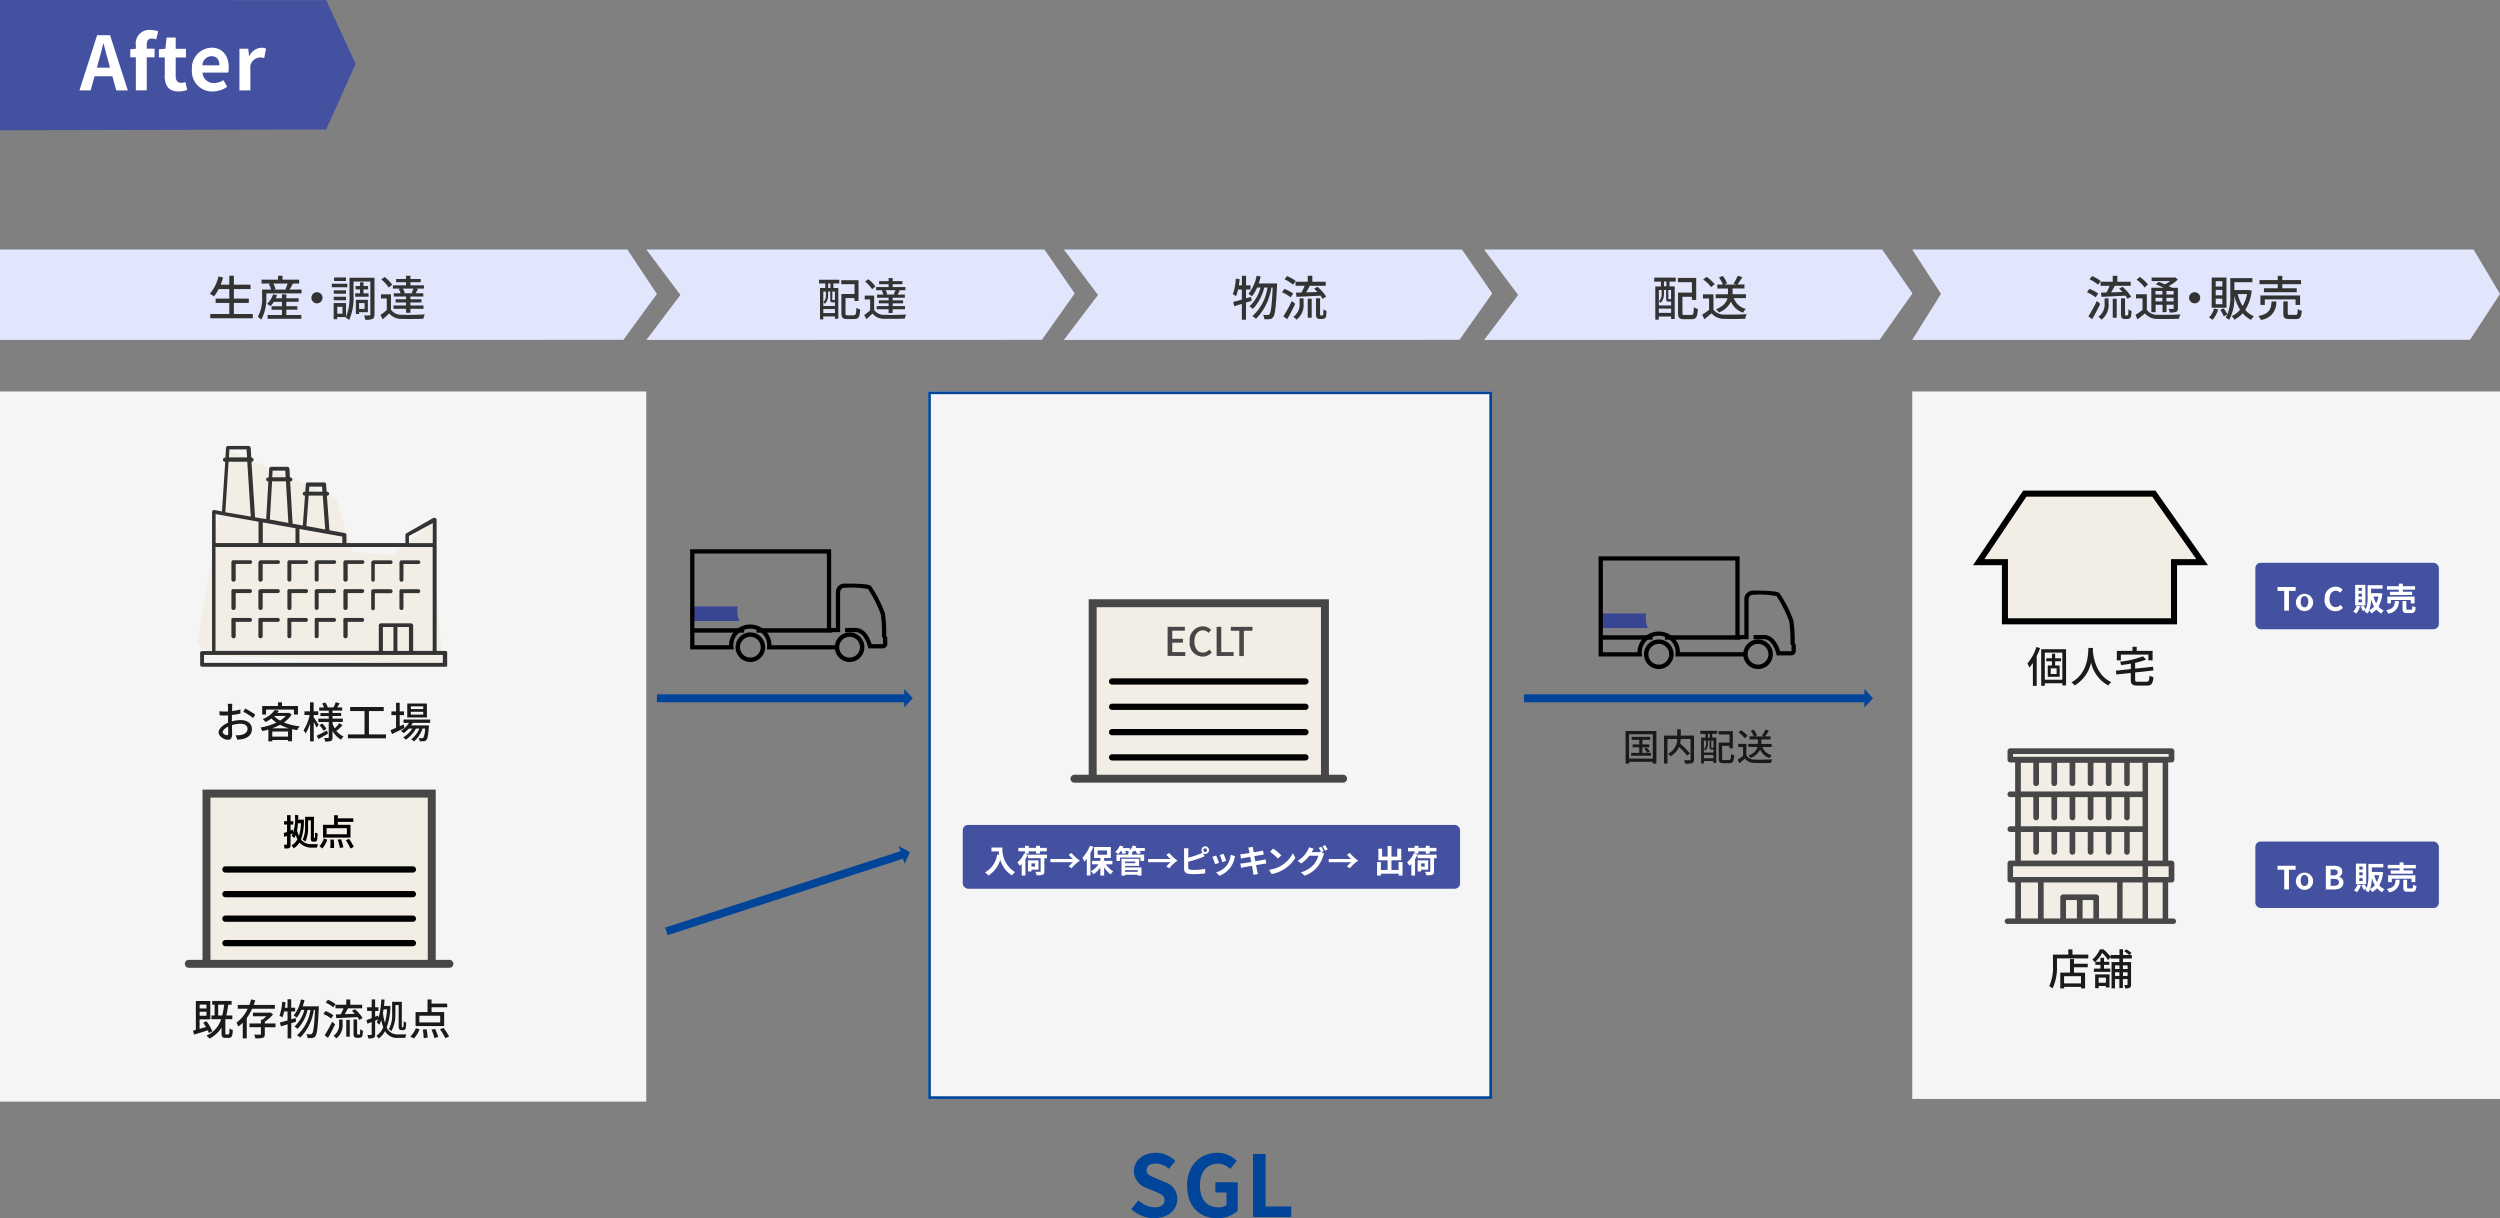 <svg id="uuid-57b566a7-8a8b-4161-9b44-2baba976230b" xmlns="http://www.w3.org/2000/svg" width="355" height="173" viewBox="0 0 355 173">
  <rect x="0" y="0" width="355" height="173" fill="#808080" stroke="none"/>
  <g id="uuid-4225e05d-7d34-4d8b-ae3f-e27794a8430b">
    <g id="uuid-c2cf06c2-2f76-430a-9c91-03caf3231c7b" transform="translate(131.8 55.59)">
      <rect id="長方形_1963" data-name="長方形 1963" width="80.06" height="100.46" fill="#f5f5f5"/>
      <rect id="長方形_1964" data-name="長方形 1964" width="79.69" height="100.08" transform="translate(0.19 0.19)" fill="none" stroke="#004599" stroke-width="0.38"/>
    </g>
    <g id="uuid-0099b0de-46f6-48c4-b6aa-0265e9ca14b1">
      <path id="uuid-79617383-be36-4b2a-8b23-bc03b76884f9" d="M0,0,46.32.02,50.5,9.06l-4.18,9.33L0,18.5Z" fill="#4451a0"/>
      <g id="uuid-80be382d-3bc9-4ca6-82f0-2b8075064466" transform="translate(11.28 4.25)" style="isolation: isolate">
        <g id="グループ_6018" data-name="グループ 6018" style="isolation: isolate">
          <path id="パス_9458" data-name="パス 9458" d="M13.79,5h1.84l2.52,7.84H16.51l-.55-2.01H13.42l-.55,2.01H11.28Zm-.03,4.61h1.86l-.23-.86c-.24-.81-.45-1.71-.68-2.56h-.05c-.2.86-.43,1.74-.67,2.56Z" transform="translate(-11.28 -4.25)" fill="#fff"/>
          <path id="パス_9459" data-name="パス 9459" d="M19.29,8.14H18.5V6.99l.79-.06V6.44a1.919,1.919,0,0,1,2.06-2.19,3.515,3.515,0,0,1,1.12.2L22.18,5.6a1.767,1.767,0,0,0-.62-.13c-.47,0-.72.27-.72.93v.51h1.11V8.14H20.84v4.69H19.29V8.14Z" transform="translate(-11.28 -4.25)" fill="#fff"/>
          <path id="パス_9460" data-name="パス 9460" d="M23.4,10.77V8.15h-.84V7l.92-.07.18-1.6h1.29v1.6h1.46V8.16H24.95v2.62c0,.68.27.99.8.99a1.587,1.587,0,0,0,.58-.13l.25,1.13a3.741,3.741,0,0,1-1.25.22c-1.41,0-1.95-.9-1.95-2.22Z" transform="translate(-11.28 -4.25)" fill="#fff"/>
          <path id="パス_9461" data-name="パス 9461" d="M27.25,9.88a2.9,2.9,0,0,1,2.76-3.11c1.63,0,2.47,1.19,2.47,2.82a3.084,3.084,0,0,1-.07.72H28.76a1.559,1.559,0,0,0,1.64,1.48,2.45,2.45,0,0,0,1.33-.41l.53.95a3.735,3.735,0,0,1-2.06.66,2.874,2.874,0,0,1-2.95-3.11Zm3.9-.6c0-.79-.36-1.3-1.12-1.3a1.334,1.334,0,0,0-1.29,1.3h2.41Z" transform="translate(-11.28 -4.25)" fill="#fff"/>
          <path id="パス_9462" data-name="パス 9462" d="M33.98,6.92h1.27l.12,1.05h.03a2.047,2.047,0,0,1,1.68-1.19,1.583,1.583,0,0,1,.7.13l-.26,1.34a2.065,2.065,0,0,0-.62-.1,1.522,1.522,0,0,0-1.35,1.16v3.53H34V6.92Z" transform="translate(-11.28 -4.25)" fill="#fff"/>
        </g>
      </g>
    </g>
    <g id="uuid-f5206286-e271-40da-94f4-4ca52dacfeae" transform="translate(152.57 85.657)">
      <path id="uuid-5fc48cb4-8d56-4b69-885d-400ceb7d1179" d="M154.67,105.12V80.82h32.98v6.83h0v17.47" transform="translate(-152.57 -80.82)" fill="#f2eee6"/>
      <line id="uuid-9247ca6d-cf17-4b2f-82a0-8c547b62bc5b" x1="38.15" transform="translate(0 24.92)" fill="none" stroke="#474747" stroke-linecap="round" stroke-miterlimit="10" stroke-width="1.13"/>
      <path id="uuid-af2add68-d572-4e42-815f-67827b38d27e" d="M155.16,105.12V80.82h32.98v6.83h0v17.47" transform="translate(-152.57 -80.82)" fill="none" stroke="#474747" stroke-linecap="round" stroke-miterlimit="10" stroke-width="1.13"/>
      <line id="uuid-09ff1e34-f127-4d38-ad05-23dae1831ad9" x2="27.45" transform="translate(5.35 11.11)" fill="none" stroke="#000" stroke-linecap="round" stroke-linejoin="round" stroke-width="0.89"/>
      <line id="uuid-ef8d965e-94a1-429f-8d46-9d91bc5a3f99" x2="27.45" transform="translate(5.35 14.71)" fill="none" stroke="#000" stroke-linecap="round" stroke-linejoin="round" stroke-width="0.89"/>
      <line id="uuid-391fe7d7-65f3-4285-8110-a219eac68841" x2="27.45" transform="translate(5.35 18.31)" fill="none" stroke="#000" stroke-linecap="round" stroke-linejoin="round" stroke-width="0.89"/>
      <line id="uuid-95ec3704-1fe2-4ef7-bcbf-71ff636a8b72" x2="27.45" transform="translate(5.35 21.89)" fill="none" stroke="#000" stroke-linecap="round" stroke-linejoin="round" stroke-width="0.89"/>
      <path id="uuid-3b42d373-acf2-4140-8dff-3fa4d509076d" d="M165.81,84.17h2.44v.55h-1.79v1.15h1.52v.55h-1.52v1.34h1.85v.55H165.8V84.17h0Z" transform="translate(-152.57 -80.82)" fill="#474747"/>
      <path id="uuid-d87ea293-a141-4b48-aadf-24877283c746" d="M168.94,86.26a1.928,1.928,0,0,1,1.87-2.16,1.575,1.575,0,0,1,1.17.52l-.35.42a1.1,1.1,0,0,0-.81-.37c-.71,0-1.21.6-1.21,1.57s.46,1.59,1.19,1.59a1.181,1.181,0,0,0,.92-.44l.35.41a1.683,1.683,0,0,1-1.29.6,1.886,1.886,0,0,1-1.84-2.13h0Z" transform="translate(-152.57 -80.82)" fill="#474747"/>
      <path id="uuid-222ab6c8-b61e-4386-9171-57eac10067c1" d="M172.77,84.17h.65v3.59h1.75v.55h-2.41V84.17h0Z" transform="translate(-152.57 -80.82)" fill="#474747"/>
      <path id="uuid-37b6f8df-49f4-4a78-987b-316808b4932d" d="M175.98,84.73h-1.21v-.55h3.08v.55h-1.22v3.59h-.65V84.73Z" transform="translate(-152.57 -80.82)" fill="#474747"/>
    </g>
    <rect id="uuid-00ac8762-8ac8-463d-8227-15622edbdfa8" width="91.77" height="100.84" transform="translate(0 55.59)" fill="#f5f5f5"/>
    <g id="uuid-e37a7343-2945-4ec4-9cc1-4e0b8f1db673" transform="translate(0 35.434)">
      <path id="uuid-338428eb-9e96-4742-b2be-6cc9007be6e4" d="M0,35.5H89.09l4.19,6.31-4.76,6.51L0,48.34Z" transform="translate(0 -35.5)" fill="#e2e6fd"/>
      <g id="uuid-df95ce3e-a291-4a32-a1f3-9a5705b3d1dc" transform="translate(29.8 3.72)" style="isolation: isolate">
        <g id="グループ_6019" data-name="グループ 6019" style="isolation: isolate">
          <path id="パス_9463" data-name="パス 9463" d="M35.9,44.65v.61H29.86v-.61h2.7V43.08H30.62v-.61h1.94V41.11H31.05a5.954,5.954,0,0,1-.67,1.05,4.151,4.151,0,0,0-.58-.38,5.878,5.878,0,0,0,1.23-2.46l.65.15c-.1.35-.22.69-.35,1.02h1.23V39.22h.65v1.27h2.37v.62H33.21v1.36h2.12v.61H33.21v1.57Z" transform="translate(-29.8 -39.22)" fill="#333"/>
          <path id="パス_9464" data-name="パス 9464" d="M42.82,41.18v.55h-5v.52a6.2,6.2,0,0,1-.73,3.21,3,3,0,0,0-.48-.4,5.362,5.362,0,0,0,.61-2.8V41.18h1.27a3.58,3.58,0,0,0-.31-.79l.25-.06H37.14v-.55h2.34v-.56h.63v.56h2.37v.55h-.97l.09.02c-.17.29-.34.6-.48.83h1.7ZM40.66,44.8h2.13v.54H38V44.8h2.04v-.75H38.56v-.49h1.48v-.63H38.88a3.772,3.772,0,0,1-.46.6,4.194,4.194,0,0,0-.5-.31,3.274,3.274,0,0,0,.86-1.37l.56.13c-.05.15-.12.3-.18.44h.88v-.56h.62v.56H42.4v.5H40.66v.63h1.56v.49H40.66v.75Zm-1.85-4.47a2.875,2.875,0,0,1,.31.78l-.25.07H40.7l-.17-.05a7.415,7.415,0,0,0,.31-.8H38.8Z" transform="translate(-29.8 -39.22)" fill="#333"/>
          <path id="パス_9465" data-name="パス 9465" d="M45.8,42.35a.79.79,0,1,1-.79-.79A.785.785,0,0,1,45.8,42.35Z" transform="translate(-29.8 -39.22)" fill="#333"/>
          <path id="パス_9466" data-name="パス 9466" d="M49.32,40.86h-2.2v-.5h2.2Zm3.85,3.87c0,.33-.07.53-.27.63a2.616,2.616,0,0,1-1.03.12,2.612,2.612,0,0,0-.18-.63,6.064,6.064,0,0,0,.76,0c.1,0,.14-.03.14-.13V40.04H50.2v1.92a7.9,7.9,0,0,1-.62,3.55,2.621,2.621,0,0,0-.5-.35l.04-.07H47.88v.3h-.5V43.1h1.76v1.96a7.369,7.369,0,0,0,.49-3.1V39.5h3.55v5.23Zm-4.03-2.95H47.39v-.49h1.75Zm-1.75.42h1.75v.5H47.39Zm1.74-2.23H47.44v-.5h1.69Zm-.5,3.66h-.74v.98h.74Zm2.49-1.91v-.56H50.5v-.48h.62v-.52h.5v.52h.65v.48h-.65v.56h.72v.48h-1.9v-.48h.67Zm-.13,2.68v.25h-.46V42.64h1.71V44.4Zm0-1.3v.83h.78V43.1Z" transform="translate(-29.8 -39.22)" fill="#333"/>
          <path id="パス_9467" data-name="パス 9467" d="M55.52,44.05a1.8,1.8,0,0,0,1.59.71c.77.03,2.35.01,3.21-.05a2.817,2.817,0,0,0-.2.62c-.78.03-2.23.05-3.02.02a2.256,2.256,0,0,1-1.84-.78c-.29.28-.58.55-.92.84l-.31-.63a8.592,8.592,0,0,0,.89-.69V42.45H54.1v-.59h1.42v2.18Zm-.33-3.16a4.975,4.975,0,0,0-1.05-1.14l.48-.35a5.539,5.539,0,0,1,1.08,1.09l-.51.4Zm1.68.16H55.79v-.47h1.87v-.44H56.24v-.46h1.42v-.46h.62v.46h1.47v.46H58.28v.44H60.2v.47H59.1l.25.06c-.12.22-.24.44-.34.6h1.1v.46H58.28v.39h1.57v.46H58.28v.42h1.86v.48H58.28v.56h-.62v-.56H55.87v-.48h1.79v-.42H56.18v-.46h1.48v-.39H55.92v-.46h.96a2.864,2.864,0,0,0-.26-.61l.25-.05Zm1.58.61a6.571,6.571,0,0,0,.26-.61h-1.5a2.155,2.155,0,0,1,.27.61l-.24.05h1.41l-.2-.05Z" transform="translate(-29.8 -39.22)" fill="#333"/>
        </g>
      </g>
    </g>
    <g id="uuid-ad304109-fce8-4373-92c9-892809c955f5" transform="translate(26.81 112.693)">
      <path id="uuid-391ea8c3-6b60-4dba-897e-af58eaa4a9c1" d="M41.39,120.29a2.291,2.291,0,0,0,.84-.88q-.135-.3-.24-.6a2.219,2.219,0,0,1-.2.41l-.38-.3c.06-.12.12-.24.17-.37-.03.02-.21.1-.32.15v1.52c0,.39-.19.49-.53.49h-.34l-.05-.54h.31c.09,0,.11-.02.11-.11v-1.14a2.62,2.62,0,0,1-.39.15l-.07-.55c.25-.08.34-.12.46-.16v-1.05h-.42v-.47h.42v-.86h.5v.86h.39v.47h-.39v.85c.08-.03.12-.05.31-.14l.06.38a6.111,6.111,0,0,0,.25-2.43h.47c0,.26,0,.33-.02.65h.82a7.776,7.776,0,0,1-.41,2.83,1.8,1.8,0,0,0,1.56.64h.83l-.12.5h-.54a2.466,2.466,0,0,1-1.93-.69.052.052,0,0,1-.02-.04,2.579,2.579,0,0,1-.79.82l-.34-.4h0Zm.92-3.15a8.284,8.284,0,0,1-.13,1,5.251,5.251,0,0,0,.27.79,6.1,6.1,0,0,0,.28-1.8h-.42Zm2.27-.95v2.94c0,.06,0,.09.06.09s.08,0,.08-.08c0-.1.02-.49.02-.68l.36.12a6.09,6.09,0,0,1-.08.95.318.318,0,0,1-.34.21h-.19c-.35,0-.35-.25-.35-.41v-2.62h-.39v1.07a4.655,4.655,0,0,1-.37,1.94l-.41-.26a3.792,3.792,0,0,0,.35-1.72v-1.53h1.25Z" transform="translate(-26.81 -112.92)" fill="#f2eee6"/>
      <path id="uuid-21d60337-c9bc-4b67-9c4d-5cd3c6499cce" d="M45.36,120.39a2.876,2.876,0,0,0,.63-1.1l.48.17a3.92,3.92,0,0,1-.69,1.25l-.42-.32h0Zm4.81-3.46h-2.2v.42h1.8v1.82h-3.9v-1.82h1.57v-1.36h.53v.44h2.2v.5Zm-.91.9H46.38v.86h2.88Zm-2.37,2.81a5.02,5.02,0,0,0,.04-.67,4.608,4.608,0,0,0-.02-.52h.48a8.265,8.265,0,0,1,.05.86,1.774,1.774,0,0,1-.02.33H46.9Zm1.36,0a6.1,6.1,0,0,0-.3-1.19l.49-.04a8.738,8.738,0,0,1,.32,1.14l-.51.08h0Zm1.51.07a8.321,8.321,0,0,0-.65-1.17l.46-.19a6.071,6.071,0,0,1,.66,1.13l-.47.24h0Z" transform="translate(-26.81 -112.92)" fill="#f2eee6"/>
      <path id="uuid-33021adc-bce3-4571-9d1f-9a5ea6bf5400" d="M29.32,136.48V112.92H61.31v6.62h0v16.94" transform="translate(-26.81 -112.92)" fill="#f2eee6"/>
      <path id="uuid-f4eed14b-42fd-402f-aa37-54f2a7d4e2fa" d="M41.39,120.29a2.291,2.291,0,0,0,.84-.88q-.135-.3-.24-.6a2.219,2.219,0,0,1-.2.41l-.38-.3c.06-.12.12-.24.17-.37-.03.02-.21.1-.32.15v1.52c0,.39-.19.49-.53.49h-.34l-.05-.54h.31c.09,0,.11-.02.11-.11v-1.14a2.62,2.62,0,0,1-.39.15l-.07-.55c.25-.08.34-.12.46-.16v-1.05h-.42v-.47h.42v-.86h.5v.86h.39v.47h-.39v.85c.08-.03.12-.05.31-.14l.06.38a6.111,6.111,0,0,0,.25-2.43h.47c0,.26,0,.33-.02.65h.82a7.776,7.776,0,0,1-.41,2.83,1.8,1.8,0,0,0,1.56.64h.83l-.12.5h-.54a2.466,2.466,0,0,1-1.93-.69.052.052,0,0,1-.02-.04,2.579,2.579,0,0,1-.79.82l-.34-.4h0Zm.92-3.15a8.284,8.284,0,0,1-.13,1,5.251,5.251,0,0,0,.27.79,6.1,6.1,0,0,0,.28-1.8h-.42Zm2.27-.95v2.94c0,.06,0,.09.06.09s.08,0,.08-.08c0-.1.02-.49.02-.68l.36.12a6.09,6.09,0,0,1-.08.95.318.318,0,0,1-.34.21h-.19c-.35,0-.35-.25-.35-.41v-2.62h-.39v1.07a4.655,4.655,0,0,1-.37,1.94l-.41-.26a3.792,3.792,0,0,0,.35-1.72v-1.53h1.25Z" transform="translate(-26.81 -112.92)"/>
      <path id="uuid-383ee943-af7b-4f4e-8578-884fc2ce6116" d="M45.36,120.39a2.876,2.876,0,0,0,.63-1.1l.48.17a3.92,3.92,0,0,1-.69,1.25l-.42-.32h0Zm4.81-3.46h-2.2v.42h1.8v1.82h-3.9v-1.82h1.57v-1.36h.53v.44h2.2v.5Zm-.91.9H46.38v.86h2.88Zm-2.37,2.81a5.02,5.02,0,0,0,.04-.67,4.608,4.608,0,0,0-.02-.52h.48a8.265,8.265,0,0,1,.05.86,1.774,1.774,0,0,1-.02.33H46.9Zm1.36,0a6.1,6.1,0,0,0-.3-1.19l.49-.04a8.738,8.738,0,0,1,.32,1.14l-.51.08h0Zm1.51.07a8.321,8.321,0,0,0-.65-1.17l.46-.19a6.071,6.071,0,0,1,.66,1.13l-.47.24h0Z" transform="translate(-26.81 -112.92)"/>
      <line id="uuid-26907bc7-6ac6-46ef-9f6b-0426b617de4e" x1="37.01" transform="translate(0 24.17)" fill="none" stroke="#474747" stroke-linecap="round" stroke-miterlimit="10" stroke-width="1.13"/>
      <path id="uuid-b31e6e75-7077-4e91-b92b-87b8bf0698aa" d="M29.32,136.48V112.92H61.31v6.62h0v16.94" transform="translate(-26.81 -112.92)" fill="none" stroke="#474747" stroke-linecap="round" stroke-miterlimit="10" stroke-width="1.13"/>
      <line id="uuid-47dcfed6-17b4-46bc-82aa-b4214d36b8ab" x2="26.62" transform="translate(5.2 10.77)" fill="none" stroke="#000" stroke-linecap="round" stroke-linejoin="round" stroke-width="0.89"/>
      <line id="uuid-4851fa04-44e8-4502-bc82-c5f6d0f9cbd8" x2="26.62" transform="translate(5.2 14.27)" fill="none" stroke="#000" stroke-linecap="round" stroke-linejoin="round" stroke-width="0.89"/>
      <line id="uuid-774403fa-7512-40dc-931d-945d887f82b0" x2="26.62" transform="translate(5.2 17.76)" fill="none" stroke="#000" stroke-linecap="round" stroke-linejoin="round" stroke-width="0.89"/>
      <line id="uuid-75d3b53b-3e3d-4fc7-a2cc-3509c42cb977" x2="26.62" transform="translate(5.2 21.23)" fill="none" stroke="#000" stroke-linecap="round" stroke-linejoin="round" stroke-width="0.89"/>
    </g>
    <g id="uuid-7f7ff3ec-a9f8-408d-a550-8ad96b775f9a" transform="translate(27.95 63.326)">
      <path id="uuid-3742b56d-9b53-42aa-bad1-615863f30bff" d="M27.95,91.67l4.76-27.51,15.06,6.78,2.38,7.57,5.55.4,5.55-4.38,1.58,19.94-32.1-1.21-2.78-1.59Z" transform="translate(-27.95 -63.46)" fill="#f2eee6"/>
      <path id="uuid-2d0a9b96-f6d1-4649-a7cd-0a6c4a4650d4" d="M35.52,79.69H33.09c-.15,0-.23.18-.23.33v2.43a.3.3,0,0,0,.33.28.31.31,0,0,0,.28-.28V80.21h2.04a.266.266,0,0,0,.05-.53h-.04Z" transform="translate(-27.95 -63.46)" fill="#333"/>
      <path id="uuid-0236c11a-3365-41fe-8519-849486e16bc3" d="M39.46,79.69H37.03a.373.373,0,0,0-.34.33v2.43a.3.3,0,0,0,.33.28.31.31,0,0,0,.28-.28V80.21h2.16a.266.266,0,0,0,.05-.53h-.05Z" transform="translate(-27.95 -63.46)" fill="#333"/>
      <path id="uuid-84247f8e-7070-4ef4-bbfc-3542d95dbbb6" d="M35.52,83.79H33.09a.221.221,0,0,0-.23.25v2.43a.3.3,0,0,0,.33.28.31.31,0,0,0,.28-.28V84.35h2.04a.273.273,0,0,0,.27-.29.269.269,0,0,0-.27-.27h0Z" transform="translate(-27.95 -63.46)" fill="#333"/>
      <path id="uuid-b4839bae-11ef-425e-b41a-dc94ef7ce0f1" d="M39.46,83.79H37.03c-.15,0-.34.1-.34.25v2.43a.3.3,0,0,0,.33.28.31.31,0,0,0,.28-.28V84.35h2.16a.273.273,0,0,0,.27-.29.269.269,0,0,0-.27-.27Z" transform="translate(-27.95 -63.46)" fill="#333"/>
      <path id="uuid-51383670-921d-43b8-a890-919d29d75f7f" d="M35.52,87.88H33.09c-.15,0-.23.03-.23.18v2.43a.3.3,0,0,0,.33.28.31.31,0,0,0,.28-.28V88.44h2.04a.273.273,0,0,0,.27-.29.269.269,0,0,0-.27-.27h0Z" transform="translate(-27.95 -63.46)" fill="#333"/>
      <path id="uuid-d526f09e-163a-44d8-963f-db3e825211f3" d="M43.46,79.69H41.03c-.15,0-.22.18-.22.33v2.43a.273.273,0,0,0,.29.27.269.269,0,0,0,.27-.27V80.21h2.08a.266.266,0,0,0,.05-.53h-.05Z" transform="translate(-27.95 -63.46)" fill="#333"/>
      <path id="uuid-4c4e9302-a146-4058-ab87-294b0d5b23a4" d="M47.45,79.69H45.02a.363.363,0,0,0-.33.33v2.43a.273.273,0,0,0,.29.27.269.269,0,0,0,.27-.27V80.21h2.19a.266.266,0,0,0,.05-.53h-.04Z" transform="translate(-27.95 -63.46)" fill="#333"/>
      <path id="uuid-61ead3fa-6430-4987-8199-1aabfc09794b" d="M43.46,83.79H41.03c-.15,0-.22.1-.22.25v2.43a.29.29,0,1,0,.58,0V84.35h2.08a.273.273,0,0,0,.27-.29.269.269,0,0,0-.27-.27h0Z" transform="translate(-27.95 -63.46)" fill="#333"/>
      <path id="uuid-fc585754-6558-48f7-9843-ae4b2e95827f" d="M39.46,87.88H37.03c-.15,0-.34.03-.34.18v2.43a.3.3,0,0,0,.33.28.31.31,0,0,0,.28-.28V88.44h2.16a.273.273,0,0,0,.27-.29.269.269,0,0,0-.27-.27Z" transform="translate(-27.95 -63.46)" fill="#333"/>
      <path id="uuid-dae2f2cc-f374-4b7b-b4a9-3e284480b69d" d="M43.46,87.88H41.03c-.15,0-.22.03-.22.18v2.43a.273.273,0,0,0,.29.27.269.269,0,0,0,.27-.27V88.44h2.08a.273.273,0,0,0,.27-.29.269.269,0,0,0-.27-.27h0Z" transform="translate(-27.95 -63.46)" fill="#333"/>
      <path id="uuid-2e454cfb-c606-41f5-a753-569dcb523293" d="M47.45,83.79H45.02c-.15,0-.33.1-.33.25v2.43a.273.273,0,0,0,.29.27.269.269,0,0,0,.27-.27V84.35h2.19a.273.273,0,0,0,.27-.29.269.269,0,0,0-.27-.27h0Z" transform="translate(-27.95 -63.46)" fill="#333"/>
      <path id="uuid-92b446a5-d9e5-4555-b6cc-3f0a8b356998" d="M47.45,87.88H45.02c-.15,0-.33.03-.33.18v2.43a.273.273,0,0,0,.29.27.269.269,0,0,0,.27-.27V88.44h2.19a.273.273,0,0,0,.27-.29.269.269,0,0,0-.27-.27h0Z" transform="translate(-27.95 -63.46)" fill="#333"/>
      <path id="uuid-d4df3535-4b0f-4f63-95f6-e4d9e9dd1ccf" d="M51.45,79.69H49.02c-.15,0-.26.18-.26.33v2.43a.3.3,0,0,0,.33.28.31.31,0,0,0,.28-.28V80.21h2.07a.266.266,0,0,0,.05-.53h-.04Z" transform="translate(-27.95 -63.46)" fill="#333"/>
      <path id="uuid-e69a60cd-bdad-4722-b0a9-6946ecb710b0" d="M52.96,82.74a.265.265,0,0,0,.26-.26V80.22h2.24a.262.262,0,0,0,.06-.52H53.04a.362.362,0,0,0-.32.33v2.43a.266.266,0,0,0,.24.28h.02Z" transform="translate(-27.95 -63.46)" fill="#333"/>
      <path id="uuid-a90305d6-1e35-4257-bc65-6a8d09107c51" d="M51.45,83.79H49.02a.252.252,0,0,0-.26.22v2.46a.3.3,0,0,0,.33.28.31.31,0,0,0,.28-.28V84.35h2.07a.273.273,0,0,0,.27-.29.269.269,0,0,0-.27-.27h0Z" transform="translate(-27.95 -63.46)" fill="#333"/>
      <path id="uuid-8c4fbb21-9792-4d11-a47b-15c38a96d89e" d="M55.74,84.08a.28.28,0,0,0-.28-.28H53.03c-.15,0-.32.1-.32.25v2.43a.262.262,0,1,0,.52.06V84.37h2.24a.28.28,0,0,0,.28-.28h0Z" transform="translate(-27.95 -63.46)" fill="#333"/>
      <path id="uuid-55545454-9978-47fc-9aba-2596b87a4086" d="M51.45,87.88H49.02c-.15,0-.26.03-.26.18v2.43a.3.3,0,0,0,.33.28.31.31,0,0,0,.28-.28V88.44h2.07a.273.273,0,0,0,.27-.29.269.269,0,0,0-.27-.27h0Z" transform="translate(-27.95 -63.46)" fill="#333"/>
      <path id="uuid-646ad73f-717b-4801-b95e-671b01fb7f1b" d="M57.01,82.74a.28.28,0,0,0,.28-.28V80.22H59.4a.262.262,0,0,0,.06-.52H56.98c-.15,0-.25.18-.25.33v2.43a.28.28,0,0,0,.28.28Z" transform="translate(-27.95 -63.46)" fill="#333"/>
      <path id="uuid-e63e81f4-96cd-4d68-9800-468012534e87" d="M57.01,86.76a.28.28,0,0,0,.28-.28V84.36H59.4a.273.273,0,0,0,.27-.29.269.269,0,0,0-.27-.27H56.97a.227.227,0,0,0-.25.21h0v2.46a.28.28,0,0,0,.28.28h0Z" transform="translate(-27.95 -63.46)" fill="#333"/>
      <path id="uuid-70a86919-1435-4877-bf0d-dfa0095151b6" d="M63.25,92.57H62V73.93c0-.1-.1-.19-.19-.24a.319.319,0,0,0-.3,0l-3.76,2.15a.313.313,0,0,0-.18.24v1.17H49.19V76.1a.279.279,0,0,0-.24-.27l-2.17-.4-.36-4.91h.04a.28.28,0,0,0,.28-.28.286.286,0,0,0-.28-.28h-.08l-.08-1.1a.248.248,0,0,0-.27-.22H43.71a.254.254,0,0,0-.28.21h0l-.08,1.11h-.08a.28.28,0,0,0-.28.28.286.286,0,0,0,.28.28h.04L43,74.76l-1.45-.26-.35-6h.04a.28.28,0,0,0,.28-.28.286.286,0,0,0-.28-.28h-.07l-.07-1.22a.32.32,0,0,0-.28-.3H38.5a.312.312,0,0,0-.28.3l-.07,1.22h-.08a.28.28,0,0,0-.28.28.286.286,0,0,0,.28.28h.04l-.31,5.34-1.58-.24-.51-7.88h.02a.31.31,0,0,0,.28-.33.319.319,0,0,0-.28-.28h-.05l-.08-1.35a.32.32,0,0,0-.28-.3H32.37a.321.321,0,0,0-.28.3l-.08,1.35h-.07a.31.31,0,0,0-.28.33.319.319,0,0,0,.28.28h.04l-.46,7.04-1.02-.2a.344.344,0,0,0-.26.05.3.3,0,0,0-.13.21V92.59H28.8c-.15,0-.38.04-.38.2v1.8c0,.15.23.22.38.22H63.3c.15,0,.2-.07.2-.22v-1.8c0-.15-.05-.2-.2-.2h0ZM58.07,76.24l3.38-1.82v2.84H58.07Zm-14.14-7h1.8l.06.71H43.87l.06-.71Zm-.1,1.27h2l.35,4.81-2.67-.49.32-4.33Zm-1.31,4.74,6.09,1.08v.91H42.52V75.25Zm-3.8-8.28h1.79l.05.94h-1.9l.05-.94Zm-.08,1.51H40.6l.35,5.91-2.63-.48.32-5.44h0Zm-1.32,5.84,4.64.83v2.09H37.32V74.31ZM32.58,63.95h2.43l.07,1.13H32.51l.07-1.13Zm-.1,1.75h2.63l.5,7.79L32,72.87l.46-7.16h0Zm-1.86,7.43,6.09,1.09v3.03H30.62V73.13h0Zm0,4.68H61.44V92.56H58.67V88.92c0-.15-.18-.27-.34-.27H54.07a.284.284,0,0,0-.28.27v3.64H30.6V77.81h0ZM58.07,89.17v3.4H56.43v-3.4Zm-2.2,0v3.4h-1.5v-3.4Zm7.03,5.09H28.97V93.13H62.88v1.13h0Z" transform="translate(-27.95 -63.46)" fill="#333"/>
    </g>
    <g id="uuid-e784d3f1-befa-4d0a-a36d-b5a130ec0e1d" transform="translate(91.77 35.434)">
      <path id="uuid-38b4c2ed-c2ed-4dc8-a933-221f7952daee" d="M91.77,35.5h56.54l4.3,6.23-4.66,6.59-56.17.02,4.84-6.39L91.78,35.5Z" transform="translate(-91.77 -35.5)" fill="#e2e6fd"/>
      <g id="uuid-212e2419-1593-4ffc-a175-434c5c632642" transform="translate(24.53 4.05)" style="isolation: isolate">
        <g id="グループ_6020" data-name="グループ 6020" style="isolation: isolate">
          <path id="パス_9468" data-name="パス 9468" d="M116.3,39.79h2.88v.53h-.84v.64h.7v4.37h-.48V45h-1.65v.42h-.47V40.96h.75v-.64h-.89v-.53Zm.61,3.73h1.65V43h-.33c-.26,0-.34-.08-.34-.41V41.46h-.3v.51a1.668,1.668,0,0,1-.44,1.22,1.207,1.207,0,0,0-.24-.21,1.308,1.308,0,0,0,.37-1.01v-.5h-.37v2.06Zm1.65,1v-.57h-1.65v.57Zm-.64-4.2h-.32v.64h.32Zm.64,1.14h-.37v1.12c0,.08,0,.1.07.1h.18c.06,0,.08,0,.09-.02q.015,0,.03.03V41.46Zm2.7,3.35c.26,0,.31-.16.35-1.05a1.565,1.565,0,0,0,.54.25c-.06,1.05-.23,1.36-.84,1.36h-1c-.64,0-.83-.17-.83-.85V41.81h1.86V40.42h-1.88v-.57h2.45v2.96h-.58v-.42h-1.27v2.15c0,.25.05.3.32.3h.87Z" transform="translate(-116.3 -39.55)" fill="#333"/>
          <path id="パス_9469" data-name="パス 9469" d="M124.14,44.1a1.712,1.712,0,0,0,1.5.67c.73.03,2.22.01,3.03-.04a2.467,2.467,0,0,0-.19.58c-.74.03-2.1.04-2.85.02a2.11,2.11,0,0,1-1.74-.74c-.27.26-.55.52-.87.8l-.3-.59a7.783,7.783,0,0,0,.84-.66V42.59h-.77v-.55h1.34V44.1Zm-.31-2.98a4.621,4.621,0,0,0-.99-1.07l.46-.33a4.654,4.654,0,0,1,1.01,1.03l-.48.38Zm1.59.15h-1.01v-.44h1.77v-.41h-1.34v-.43h1.34v-.44h.58v.44h1.39v.43h-1.39v.41h1.81v.44h-1.04l.24.06c-.12.21-.22.41-.32.57h1.04v.44h-1.73v.37h1.48v.43h-1.48v.39h1.75v.45h-1.75v.53h-.58v-.53h-1.69v-.45h1.69v-.39h-1.39v-.43h1.39v-.37h-1.64V41.9h.91a3.026,3.026,0,0,0-.24-.57l.23-.05Zm1.49.57c.08-.17.18-.4.24-.57h-1.41a1.657,1.657,0,0,1,.25.57l-.22.05h1.33l-.19-.05Z" transform="translate(-116.3 -39.55)" fill="#333"/>
        </g>
      </g>
    </g>
    <g id="uuid-6955cf06-9173-4752-a2ee-7b274fbae393" transform="translate(151.06 35.434)">
      <path id="uuid-378f3771-13af-4c02-93c5-d4dbf71fe761" d="M151.06,35.5H207.6l4.3,6.23-4.66,6.59-56.17.02,4.84-6.39-4.84-6.45Z" transform="translate(-151.06 -35.5)" fill="#e2e6fd"/>
      <g id="uuid-241a39cf-425f-45e4-9a0c-d48d690a9656" transform="translate(24 3.72)" style="isolation: isolate">
        <g id="グループ_6021" data-name="グループ 6021" style="isolation: isolate">
          <path id="パス_9470" data-name="パス 9470" d="M177.73,42.78c-.27.09-.53.17-.8.25v2.44h-.59V43.22l-1.07.33-.16-.61c.34-.09.77-.2,1.23-.33V41.18h-.54a6.866,6.866,0,0,1-.28.95,4.031,4.031,0,0,0-.46-.29,7.876,7.876,0,0,0,.43-2.22l.54.09c-.03.29-.07.59-.11.87h.43V39.23h.59v1.35h.63v.6h-.63v1.25l.71-.2.08.56Zm3.61-2.46v.3c-.15,3.06-.28,4.13-.54,4.46a.641.641,0,0,1-.5.3,3.792,3.792,0,0,1-.77.01,1.334,1.334,0,0,0-.18-.62,6.363,6.363,0,0,0,.67.03.253.253,0,0,0,.24-.12c.2-.22.34-1.19.46-3.78h-.19a7.819,7.819,0,0,1-2.18,4.43,2.549,2.549,0,0,0-.52-.37,6.7,6.7,0,0,0,2.15-4.06h-.46a6.577,6.577,0,0,1-1.61,3.03,2.3,2.3,0,0,0-.49-.36,5.471,5.471,0,0,0,1.57-2.67h-.48a4.975,4.975,0,0,1-.74,1.25,3.885,3.885,0,0,0-.49-.36,5.762,5.762,0,0,0,1.16-2.57l.57.11c-.07.34-.18.67-.28.99h2.6Z" transform="translate(-175.06 -39.22)" fill="#333"/>
          <path id="パス_9471" data-name="パス 9471" d="M183.27,42.29a5.251,5.251,0,0,0-1.23-.72l.35-.48a5.632,5.632,0,0,1,1.25.66l-.37.54Zm.65.92c-.33.71-.76,1.53-1.14,2.18l-.54-.4a20.737,20.737,0,0,0,1.2-2.18Zm-.31-2.72a5.392,5.392,0,0,0-1.2-.76l.35-.46a5.146,5.146,0,0,1,1.23.7l-.37.51Zm.93,1.95h.57v.69a2.617,2.617,0,0,1-1.01,2.33,2.458,2.458,0,0,0-.44-.41,2.144,2.144,0,0,0,.88-1.93v-.67Zm1.16-2.37v-.84h.65v.84h1.9v.58h-2.26c-.16.31-.35.65-.52.93.5-.01,1.05-.03,1.6-.05-.15-.17-.31-.33-.46-.48l.48-.26a6.5,6.5,0,0,1,1.23,1.41l-.53.3a2.409,2.409,0,0,0-.29-.45c-1.22.06-2.49.13-3.4.17l-.07-.6.78-.02a8.245,8.245,0,0,0,.45-.95h-1.29v-.58h1.72Zm0,2.42h.56v2.69h-.56Zm2.02,2.37s.1,0,.12-.03.05-.07.07-.18c0-.11.01-.35.02-.66a1.756,1.756,0,0,0,.43.23,3.631,3.631,0,0,1-.07.78.422.422,0,0,1-.2.28.684.684,0,0,1-.34.08h-.34a.56.56,0,0,1-.4-.14c-.11-.1-.14-.22-.14-.65V42.43h.58v2.18c0,.12,0,.18.03.22a.133.133,0,0,0,.1.03h.15Z" transform="translate(-175.06 -39.22)" fill="#333"/>
        </g>
      </g>
    </g>
    <g id="uuid-bd1fd9e1-7d1c-4dcd-87f1-349848397dc7" transform="translate(210.73 35.434)">
      <path id="uuid-268760b4-63eb-4704-a464-561709cef7e8" d="M210.73,35.5h56.54l4.3,6.23-4.66,6.59-56.17.02,4.84-6.39-4.84-6.45Z" transform="translate(-210.73 -35.5)" fill="#e2e6fd"/>
      <g id="uuid-8e63a122-1714-4724-9aed-4ac8c0332cc9" transform="translate(24.17 3.72)" style="isolation: isolate">
        <g id="グループ_6022" data-name="グループ 6022" style="isolation: isolate">
          <path id="パス_9472" data-name="パス 9472" d="M234.9,39.49h3.05v.56h-.88v.68h.74v4.63h-.51v-.35h-1.75v.45h-.5V40.74h.8v-.68h-.95V39.5Zm.65,3.95h1.75v-.55h-.35c-.28,0-.36-.08-.36-.44v-1.2h-.31v.54a1.76,1.76,0,0,1-.47,1.29,1.041,1.041,0,0,0-.25-.22,1.39,1.39,0,0,0,.39-1.08v-.53h-.39v2.18Zm1.75,1.05v-.6h-1.75v.6Zm-.67-4.45h-.34v.68h.34Zm.67,1.21h-.4v1.19c0,.09,0,.1.07.1h.19c.07,0,.09,0,.1-.02q.015,0,.03.03v-1.3Zm2.86,3.55c.28,0,.33-.17.37-1.12a1.757,1.757,0,0,0,.57.27c-.07,1.12-.24,1.44-.89,1.44h-1.05c-.67,0-.88-.18-.88-.9V41.62h1.97V40.14h-1.99v-.61h2.6v3.13h-.61v-.45h-1.34v2.27c0,.27.05.31.34.31h.93Z" transform="translate(-234.9 -39.22)" fill="#333"/>
          <path id="パス_9473" data-name="パス 9473" d="M243.3,44.02a1.836,1.836,0,0,0,1.61.71c.76.03,2.27,0,3.12-.05a2.48,2.48,0,0,0-.21.65c-.77.03-2.14.05-2.91.01a2.341,2.341,0,0,1-1.88-.78c-.32.28-.65.55-1,.84l-.33-.65a9.539,9.539,0,0,0,.99-.7v-1.6h-.87v-.59h1.49v2.15Zm-.31-3.18a5.179,5.179,0,0,0-1.14-1.08l.47-.38a4.969,4.969,0,0,1,1.16,1.04l-.5.42Zm3.21,1.57a2.411,2.411,0,0,0,1.72,1.52,2.35,2.35,0,0,0-.41.53,2.776,2.776,0,0,1-1.71-1.57,3.1,3.1,0,0,1-1.72,1.55,1.792,1.792,0,0,0-.42-.46c1.12-.44,1.51-1.03,1.64-1.57h-1.67v-.56h1.74v-.81h-1.51v-.57h.78a4.172,4.172,0,0,0-.55-1l.54-.22a3.641,3.641,0,0,1,.61,1.06l-.37.16h1.68l-.39-.14a5.953,5.953,0,0,0,.6-1.11l.65.2a11.035,11.035,0,0,1-.69,1.04h.99v.57h-1.68v.81h1.89v.56h-1.7Z" transform="translate(-234.9 -39.22)" fill="#333"/>
        </g>
      </g>
    </g>
    <g id="uuid-0e6904ea-e47b-4b7a-bb4f-1687a29f9256" transform="translate(271.53 35.434)">
      <path id="uuid-41564e25-021c-4789-85f6-164a959a4965" d="M271.54,35.5h79.71L355,41.81l-4.26,6.51-79.21.02,4.09-6.55-4.09-6.29Z" transform="translate(-271.53 -35.5)" fill="#e2e6fd"/>
      <g id="uuid-fbc3eda8-acfd-4593-a069-493db375969f" transform="translate(24.82 3.73)" style="isolation: isolate">
        <g id="グループ_6023" data-name="グループ 6023" style="isolation: isolate">
          <path id="パス_9474" data-name="パス 9474" d="M297.58,42.29a5.25,5.25,0,0,0-1.23-.72l.35-.48a5.631,5.631,0,0,1,1.25.66Zm.65.92c-.33.71-.76,1.53-1.14,2.18l-.54-.4a20.742,20.742,0,0,0,1.2-2.18Zm-.31-2.72a5.392,5.392,0,0,0-1.2-.76l.35-.46a5.146,5.146,0,0,1,1.23.7l-.37.51Zm.93,1.95h.57v.69a2.617,2.617,0,0,1-1.01,2.33,2.458,2.458,0,0,0-.44-.41,2.144,2.144,0,0,0,.88-1.93v-.67Zm1.16-2.37v-.84h.65v.84h1.9v.58H300.3c-.16.31-.35.65-.52.93.5-.01,1.05-.03,1.6-.05-.15-.17-.31-.33-.46-.48l.48-.26a6.5,6.5,0,0,1,1.23,1.41l-.53.3a2.409,2.409,0,0,0-.29-.45c-1.22.06-2.49.13-3.4.17l-.07-.6.78-.02a8.25,8.25,0,0,0,.45-.95h-1.29v-.58H300Zm0,2.42h.56v2.69h-.56Zm2.02,2.37s.1,0,.12-.03.05-.07.07-.18c0-.11.01-.35.02-.66a1.756,1.756,0,0,0,.43.23,3.631,3.631,0,0,1-.07.78.422.422,0,0,1-.2.28.684.684,0,0,1-.34.08h-.34a.56.56,0,0,1-.4-.14c-.11-.1-.14-.22-.14-.65V42.43h.58v2.18c0,.12,0,.18.03.22a.133.133,0,0,0,.1.03h.15Z" transform="translate(-296.35 -39.23)" fill="#333"/>
          <path id="パス_9475" data-name="パス 9475" d="M304.84,44.05a1.767,1.767,0,0,0,1.58.71c.77.03,2.33.01,3.2-.05a2.816,2.816,0,0,0-.2.62c-.78.03-2.21.05-3,.02a2.256,2.256,0,0,1-1.84-.78c-.33.28-.67.56-1.05.84l-.3-.63a9.865,9.865,0,0,0,1.01-.71V42.44h-.93v-.59h1.54v2.18Zm-.3-3.15a5.282,5.282,0,0,0-1.14-1.12l.44-.39A5.234,5.234,0,0,1,305,40.45l-.47.46Zm1.54,3.5h-.59V40.92h1.75c-.37-.18-.78-.35-1.12-.49l.41-.34c.27.1.58.22.88.35a5.193,5.193,0,0,0,.75-.46h-2.63v-.5h3.22l.13-.03.38.31a6.444,6.444,0,0,1-1.3.93,3.869,3.869,0,0,1,.46.24h.84v2.9c0,.29-.05.43-.25.52a2.624,2.624,0,0,1-.91.09,1.8,1.8,0,0,0-.17-.51c.29.01.54,0,.63,0,.07,0,.1-.03.1-.11v-.48h-1.01v1.05h-.57V43.34h-.98v1.07Zm0-3.01v.5h.98v-.5Zm.98,1.47v-.51h-.98v.51Zm1.59-1.47h-1.01v.5h1.01Zm0,1.47v-.51h-1.01v.51Z" transform="translate(-296.35 -39.23)" fill="#333"/>
          <path id="パス_9476" data-name="パス 9476" d="M312.43,42.35a.79.79,0,1,1-.79-.79A.785.785,0,0,1,312.43,42.35Z" transform="translate(-296.35 -39.23)" fill="#333"/>
          <path id="パス_9477" data-name="パス 9477" d="M314.99,44.01a4.2,4.2,0,0,1-.81,1.48,3.7,3.7,0,0,0-.5-.35,2.8,2.8,0,0,0,.72-1.27Zm1.17-.25h-2.1V39.48h2.1ZM315.57,40h-.94v.75h.94Zm0,1.24h-.94V42h.94Zm0,1.24h-.94v.78h.94Zm4.17-1.14a6.5,6.5,0,0,1-.91,2.73,3.3,3.3,0,0,0,1.23.91,2.486,2.486,0,0,0-.41.5,3.758,3.758,0,0,1-1.19-.93,4.057,4.057,0,0,1-1.19.91,2.08,2.08,0,0,0-.37-.51,3.327,3.327,0,0,0,1.19-.9,6.541,6.541,0,0,1-.82-2.03v.03a6.474,6.474,0,0,1-.73,3.44,3.155,3.155,0,0,0-.5-.34,3.7,3.7,0,0,0,.25-.43l-.52.26a4.909,4.909,0,0,0-.5-.91l.5-.21a5.178,5.178,0,0,1,.52.86,6.691,6.691,0,0,0,.41-2.67V39.56h3.14v.58h-2.56v1.12h2.1l.37.07Zm-1.98.48a5.836,5.836,0,0,0,.69,1.71,5.241,5.241,0,0,0,.63-1.71h-1.31Z" transform="translate(-296.35 -39.23)" fill="#333"/>
          <path id="パス_9478" data-name="パス 9478" d="M323.23,42.86a2.439,2.439,0,0,1-2.2,2.63,1.569,1.569,0,0,0-.35-.54c1.58-.33,1.8-.96,1.89-2.08h.65Zm.21-2.44h-2.59v-.58h2.59v-.6h.65v.6h2.66v.58h-2.66V41h2.05v.56h-4.66V41h1.96v-.58Zm2.53,2.95v-.79H321.6v.79h-.62V42.02h5.63v1.35Zm0,1.42c.24,0,.29-.1.31-.84a1.72,1.72,0,0,0,.57.24c-.07.94-.24,1.18-.82,1.18h-.94c-.69,0-.86-.18-.86-.8V42.86h.63v1.7c0,.2.05.22.31.22h.8Z" transform="translate(-296.35 -39.23)" fill="#333"/>
        </g>
      </g>
    </g>
    <rect id="uuid-597b95b7-68d5-43cf-a0d2-1edaa8ab7f67" width="83.46" height="100.46" transform="translate(271.54 55.59)" fill="#f5f5f5"/>
    <g id="uuid-d3a7527d-caf8-4f77-9bf7-b8bbbec362ab" transform="translate(27.41 141.9)" style="isolation: isolate">
      <g id="グループ_6024" data-name="グループ 6024" style="isolation: isolate">
        <path id="パス_9479" data-name="パス 9479" d="M29.66,146.98a2.758,2.758,0,0,0-.16-.37c-.69.22-1.39.44-1.94.6l-.15-.56c.12-.03.25-.07.4-.1v-4.11h2.05v2.61H28.34v1.35c.29-.08.59-.17.91-.26-.13-.22-.27-.43-.4-.62l.47-.21a5.967,5.967,0,0,1,.83,1.43l-.5.24Zm-1.31-4.03v.55h.97v-.55Zm.97,1.58v-.56h-.97v.56Zm3.11,2.65c.12,0,.15-.1.16-.84a1.331,1.331,0,0,0,.47.21c-.04.89-.17,1.13-.57,1.13h-.46c-.47,0-.57-.17-.57-.68v-.8a4.266,4.266,0,0,1-1.7,1.58,2.587,2.587,0,0,0-.45-.41,3.84,3.84,0,0,0,2.09-2.34H30.02v-.53h.45v-1.54h-.34v-.53h2.76v.53h-.48a14.361,14.361,0,0,1-.27,1.54h.85v.53h-1v.02H32V147c0,.17.02.19.13.19h.31Zm-.87-2.68a10.665,10.665,0,0,0,.27-1.54h-.85v1.54Z" transform="translate(-27.41 -142.2)" fill="#1a1a1a"/>
        <path id="パス_9480" data-name="パス 9480" d="M35.8,143.54a7.185,7.185,0,0,1-.76,1.32v2.89h-.57v-2.22a5.251,5.251,0,0,1-.62.53,5.522,5.522,0,0,0-.28-.54,4.935,4.935,0,0,0,1.6-1.98H33.76V143h1.65a6.008,6.008,0,0,0,.25-.79l.59.15c-.07.21-.14.43-.22.64h3v.54H35.81Zm3.32,2.63H37.6v.96c0,.3-.06.45-.28.54a3.617,3.617,0,0,1-1.06.08,2.35,2.35,0,0,0-.16-.54c.36.02.71.01.82.01s.13-.03.13-.11v-.95H35.43v-.53h1.62v-.53h.2a4.349,4.349,0,0,0,.57-.49h-1.9v-.51H38.3l.11-.03.36.28a6.171,6.171,0,0,1-1.17,1.04v.24h1.52v.53Z" transform="translate(-27.41 -142.2)" fill="#1a1a1a"/>
        <path id="パス_9481" data-name="パス 9481" d="M42.07,145.37c-.24.08-.47.15-.71.22v2.16h-.52v-2l-.95.29-.15-.54c.3-.08.68-.18,1.09-.3v-1.27h-.48a5.691,5.691,0,0,1-.25.84,4.057,4.057,0,0,0-.41-.25,7.029,7.029,0,0,0,.38-1.97l.48.08c-.03.26-.06.52-.1.77h.38v-1.2h.52v1.2h.56v.53h-.56v1.11l.63-.18.07.5Zm3.2-2.18v.27c-.13,2.71-.25,3.67-.48,3.96a.587.587,0,0,1-.44.27,3.68,3.68,0,0,1-.68.01,1.28,1.28,0,0,0-.16-.55c.25.02.48.02.59.02a.223.223,0,0,0,.22-.11c.18-.2.3-1.06.41-3.35h-.17a6.907,6.907,0,0,1-1.93,3.93,2.705,2.705,0,0,0-.46-.33,5.964,5.964,0,0,0,1.91-3.6h-.4a5.835,5.835,0,0,1-1.43,2.69,1.922,1.922,0,0,0-.44-.32,4.924,4.924,0,0,0,1.4-2.37h-.43a4.333,4.333,0,0,1-.65,1.11,3.7,3.7,0,0,0-.43-.32,5.116,5.116,0,0,0,1.03-2.28l.51.1c-.07.3-.16.6-.25.88H45.3Z" transform="translate(-27.41 -142.2)" fill="#1a1a1a"/>
        <path id="パス_9482" data-name="パス 9482" d="M47.01,144.93a4.478,4.478,0,0,0-1.09-.64l.31-.42a5.013,5.013,0,0,1,1.11.59l-.33.48Zm.58.82c-.3.63-.67,1.36-1.01,1.93l-.48-.36a18.218,18.218,0,0,0,1.06-1.93l.43.36Zm-.27-2.41a4.473,4.473,0,0,0-1.07-.67l.31-.4a4.513,4.513,0,0,1,1.09.62Zm.82,1.73h.51v.61a2.334,2.334,0,0,1-.9,2.07,1.919,1.919,0,0,0-.39-.36,1.921,1.921,0,0,0,.79-1.72v-.6Zm1.03-2.1v-.75h.57v.75h1.69v.51H49.42c-.15.27-.31.57-.46.83.45-.01.94-.03,1.42-.05a5.48,5.48,0,0,0-.41-.42l.43-.23a5.574,5.574,0,0,1,1.09,1.25l-.47.27a4.1,4.1,0,0,0-.25-.4c-1.08.05-2.21.11-3.02.15l-.06-.53.69-.02a6.016,6.016,0,0,0,.4-.85H47.64v-.51h1.53Zm0,2.15h.5v2.39h-.5Zm1.79,2.1a.28.28,0,0,0,.11-.02.369.369,0,0,0,.06-.16c0-.1.01-.31.02-.59a1.709,1.709,0,0,0,.38.21,2.961,2.961,0,0,1-.06.69.421.421,0,0,1-.18.25.556.556,0,0,1-.3.07h-.3a.533.533,0,0,1-.36-.13c-.1-.09-.13-.19-.13-.58v-1.9h.51v1.93c0,.11,0,.16.03.19a.108.108,0,0,0,.08.02h.13Z" transform="translate(-27.41 -142.2)" fill="#1a1a1a"/>
        <path id="パス_9483" data-name="パス 9483" d="M55.44,143.18a9.5,9.5,0,0,1-.53,3.03,1.64,1.64,0,0,0,1.65.97h1.15a1.823,1.823,0,0,0-.16.5H56.53a1.906,1.906,0,0,1-1.85-.96,3.041,3.041,0,0,1-.92,1.05,1.719,1.719,0,0,0-.31-.39,2.614,2.614,0,0,0,.97-1.21,5.617,5.617,0,0,1-.28-1.03,3.747,3.747,0,0,1-.28.67,2.88,2.88,0,0,0-.36-.33,3.463,3.463,0,0,0,.19-.43l-.42.18v1.94c0,.27-.05.41-.21.5a1.622,1.622,0,0,1-.75.09,1.956,1.956,0,0,0-.15-.49h.52c.07,0,.1-.02.1-.11v-1.74l-.6.25-.14-.52c.21-.07.47-.16.74-.28v-1.02h-.65v-.52h.65v-1.12h.49v1.12h.47v.52h-.47v.82l.42-.16.07.32a11.608,11.608,0,0,0,.38-2.62l.47.04c-.02.3-.05.6-.08.89h.62l.29.03Zm-.98.45c-.02.17-.05.33-.08.49a9.092,9.092,0,0,0,.27,1.41,8.19,8.19,0,0,0,.31-1.9h-.5Zm1.67.6a4.549,4.549,0,0,1-.57,2.51,1.729,1.729,0,0,0-.35-.31,4.1,4.1,0,0,0,.47-2.21v-1.66h1.38v3.3a1.506,1.506,0,0,0,.01.28.046.046,0,0,0,.05.03h.07a.094.094,0,0,0,.07-.03,1.008,1.008,0,0,0,.04-.18c.01-.11.02-.35.02-.65a.89.89,0,0,0,.36.19c-.01.28-.03.62-.05.74a.455.455,0,0,1-.14.26.375.375,0,0,1-.25.08h-.22a.51.51,0,0,1-.31-.11c-.08-.09-.1-.19-.1-.65v-2.8h-.46v1.18Z" transform="translate(-27.41 -142.2)" fill="#1a1a1a"/>
        <path id="パス_9484" data-name="パス 9484" d="M58.26,147.5a3.537,3.537,0,0,0,.79-1.19l.53.14a3.96,3.96,0,0,1-.8,1.3Zm4.82-1.5H59.01v-1.99h1.7v-1.79h.57v.59H63.5v.52H61.28v.68h1.79V146Zm-.57-1.47H59.55v.95h2.96Zm-1.94,1.92a8.353,8.353,0,0,1,.16,1.19l-.57.07a6.946,6.946,0,0,0-.13-1.21Zm1.2-.06a6.265,6.265,0,0,1,.46,1.17l-.55.14a5.9,5.9,0,0,0-.42-1.19l.51-.11Zm1.21-.12a6.807,6.807,0,0,1,.79,1.23l-.54.22a6.486,6.486,0,0,0-.76-1.26l.5-.19Z" transform="translate(-27.41 -142.2)" fill="#1a1a1a"/>
      </g>
    </g>
    <g id="uuid-408cdbb2-42c3-42db-9e90-01a011e0f8fe" transform="translate(31.04 99.721)" style="isolation: isolate">
      <g id="グループ_6025" data-name="グループ 6025" transform="translate(0 0.22)" style="isolation: isolate">
        <path id="パス_9485" data-name="パス 9485" d="M32.97,100.59c0,.15-.01.34-.02.56a7.4,7.4,0,0,0,1.19-.23v.59a11.991,11.991,0,0,1-1.2.2c0,.24-.01.48-.01.7v.21a4.592,4.592,0,0,1,1.26-.19c.9,0,1.58.48,1.58,1.26,0,.72-.42,1.22-1.31,1.43a4.45,4.45,0,0,1-.77.09l-.22-.62a4.408,4.408,0,0,0,.73-.04c.51-.1.95-.36.95-.87,0-.47-.42-.73-.97-.73a4.023,4.023,0,0,0-1.24.2c0,.5.02,1.01.02,1.25,0,.64-.24.83-.59.83-.53,0-1.33-.48-1.33-1.06,0-.51.62-1.05,1.34-1.36v-1.05c-.15.01-.28.02-.4.02a7.908,7.908,0,0,1-.8-.03l-.02-.58a6.522,6.522,0,0,0,.8.05,3.1,3.1,0,0,0,.42-.02v-.6a3.583,3.583,0,0,0-.04-.48H33c-.02.11-.04.32-.05.47Zm-.77,3.99c.12,0,.21-.08.21-.28s-.01-.54-.02-.94c-.44.22-.76.53-.76.77s.36.45.57.45Zm4.05-2.92-.3.48a8.563,8.563,0,0,0-1.4-.89l.27-.46a10.386,10.386,0,0,1,1.43.87Z" transform="translate(-31.04 -100.12)" fill="#1a1a1a"/>
      </g>
      <g id="グループ_6026" data-name="グループ 6026" transform="translate(5.93)" style="isolation: isolate">
        <path id="パス_9486" data-name="パス 9486" d="M41.43,101.63a3.915,3.915,0,0,1-1.12,1.14,8.431,8.431,0,0,0,2.25.55,2.421,2.421,0,0,0-.36.54c-.25-.04-.49-.08-.73-.14v1.72H40.9v-.18H38.66v.19h-.55v-1.67c-.28.08-.57.15-.86.21a1.889,1.889,0,0,0-.28-.5,8.683,8.683,0,0,0,2.27-.7,4.967,4.967,0,0,1-.7-.59,4.667,4.667,0,0,1-.85.51,1.685,1.685,0,0,0-.38-.42,3.72,3.72,0,0,0,1.71-1.3l.59.12a3.241,3.241,0,0,1-.24.31h1.57l.1-.02.37.23Zm-3.65.01h-.55v-1.21h2.24v-.52h.57v.52h2.27v1.21h-.57v-.7H37.78v.7Zm3.23,1.96a6.555,6.555,0,0,1-1.24-.5,8.1,8.1,0,0,1-1.12.5Zm-.11,1.18v-.72H38.66v.72Zm-1.96-2.91a3.184,3.184,0,0,0,.83.63,3.947,3.947,0,0,0,.82-.66H38.98l-.04.03Z" transform="translate(-36.97 -99.9)" fill="#1a1a1a"/>
        <path id="パス_9487" data-name="パス 9487" d="M44.96,103.51c-.08-.19-.25-.51-.41-.8v2.75h-.52V102.9a5.319,5.319,0,0,1-.65,1.45,2.482,2.482,0,0,0-.27-.48,6.34,6.34,0,0,0,.86-2.16h-.74v-.52h.79V99.91h.52v1.28h.65v.52h-.65v.33c.16.22.61.89.71,1.05l-.3.41Zm1.61.85c-.45.27-.95.54-1.35.76l-.25-.47c.37-.17.92-.46,1.46-.75Zm1.15-.45a2.617,2.617,0,0,0,1.07.85,1.94,1.94,0,0,0-.35.45,3.063,3.063,0,0,1-1.22-1.25v.92c0,.27-.05.42-.23.51a2.222,2.222,0,0,1-.82.09,1.972,1.972,0,0,0-.15-.51,4.99,4.99,0,0,0,.56,0c.07,0,.1-.02.1-.1V102.7H45.2v-.47h1.48v-.37H45.5v-.43h1.18v-.34H45.33v-.45h.69a4.113,4.113,0,0,0-.27-.56l.44-.15a2.94,2.94,0,0,1,.35.68l-.07.02h.89a4.563,4.563,0,0,0,.31-.73l.56.15c-.12.21-.24.41-.35.58h.71v.45H47.22v.34h1.23v.43H47.22v.37h1.46v.47H47.22v.25a3.973,3.973,0,0,0,.31.66,5.1,5.1,0,0,0,.67-.74l.43.3a6.669,6.669,0,0,1-.82.79l-.09-.07Zm-1.97-1a4.414,4.414,0,0,1,.61.76l-.41.28a5.032,5.032,0,0,0-.59-.79Z" transform="translate(-36.97 -99.9)" fill="#1a1a1a"/>
        <path id="パス_9488" data-name="パス 9488" d="M54.81,104.46v.56H49.4v-.56h2.36v-3.31H49.72v-.58h4.77v.58h-2.1v3.31h2.42Z" transform="translate(-36.97 -99.9)" fill="#1a1a1a"/>
        <path id="パス_9489" data-name="パス 9489" d="M57.43,103.54c-.6.31-1.26.63-1.76.88l-.22-.56c.22-.08.49-.2.79-.33v-1.8h-.66v-.53h.66V99.98h.52v1.22h.61v.53h-.61v1.57c.18-.08.37-.17.56-.25l.12.5Zm1.17-.71a3.131,3.131,0,0,1-.22.36h2.53a2.075,2.075,0,0,1-.01.21c-.1,1.21-.19,1.68-.35,1.86a.555.555,0,0,1-.36.17,3.943,3.943,0,0,1-.6,0,.933.933,0,0,0-.13-.45c.21.02.39.02.47.02s.14,0,.19-.07a3.132,3.132,0,0,0,.24-1.3H60a4.179,4.179,0,0,1-1.21,1.84,1.779,1.779,0,0,0-.4-.31,3.534,3.534,0,0,0,1.15-1.52h-.48a4.672,4.672,0,0,1-1.44,1.58,1.515,1.515,0,0,0-.37-.34,3.953,3.953,0,0,0,1.31-1.24h-.51a4.479,4.479,0,0,1-.74.65,3.218,3.218,0,0,0-.38-.35,3.271,3.271,0,0,0,1.14-1.11H57.3v-.48h3.78v.48H58.64Zm2.02-.77H57.83v-1.98h2.79Zm-.52-1.58H58.34v.39H60.1Zm0,.77H58.34v.4H60.1Z" transform="translate(-36.97 -99.9)" fill="#1a1a1a"/>
      </g>
    </g>
    <g id="uuid-8e2ded31-0b33-4f4e-b191-7d2aa39a5220" transform="translate(160.62 163.7)" style="isolation: isolate">
      <g id="グループ_6029" data-name="グループ 6029" style="isolation: isolate">
        <path id="パス_9495" data-name="パス 9495" d="M160.63,172.21l1.03-1.23a3.534,3.534,0,0,0,2.27.99c.93,0,1.43-.4,1.43-1.03,0-.67-.54-.87-1.34-1.21l-1.2-.51a2.578,2.578,0,0,1-1.81-2.4c0-1.46,1.28-2.59,3.09-2.59a3.94,3.94,0,0,1,2.8,1.15l-.91,1.12a2.867,2.867,0,0,0-1.9-.74c-.79,0-1.28.35-1.28.94,0,.64.63.87,1.39,1.17l1.17.5a2.473,2.473,0,0,1,1.8,2.43c0,1.46-1.22,2.71-3.29,2.71a4.728,4.728,0,0,1-3.26-1.31Z" transform="translate(-160.62 -164.23)" fill="#004599"/>
        <path id="パス_9496" data-name="パス 9496" d="M168.56,168.91c0-2.95,1.91-4.68,4.29-4.68a3.784,3.784,0,0,1,2.77,1.15l-.94,1.14a2.4,2.4,0,0,0-1.76-.75c-1.49,0-2.53,1.16-2.53,3.08s.89,3.12,2.66,3.12a1.769,1.769,0,0,0,1.11-.34v-1.76h-1.58v-1.46h3.18v4.04a4.223,4.223,0,0,1-2.9,1.08c-2.43,0-4.29-1.62-4.29-4.6Z" transform="translate(-160.62 -164.23)" fill="#004599"/>
        <path id="パス_9497" data-name="パス 9497" d="M177.92,164.39h1.79v7.46h3.64v1.5h-5.43Z" transform="translate(-160.62 -164.23)" fill="#004599"/>
      </g>
    </g>
    <g id="uuid-ac7e951f-2435-4272-953e-e09cb06ce3bc" transform="translate(136.71 117.136)">
      <rect id="uuid-0ccdcdc8-354b-4e43-814a-28cf5a32ecde" width="70.62" height="9.06" rx="0.76" fill="#4451a0"/>
      <g id="uuid-1e3b4578-ed26-4446-b5a9-04745117c1f3" transform="translate(3.16 2.87)" style="isolation: isolate">
        <g id="グループ_6030" data-name="グループ 6030" transform="translate(0 0.06)" style="isolation: isolate">
          <path id="パス_9498" data-name="パス 9498" d="M142.35,125.57a3.767,3.767,0,0,0,1.79,3.49,3.3,3.3,0,0,0-.44.47,3.835,3.835,0,0,1-1.67-2.23,3.9,3.9,0,0,1-1.67,2.24,4.236,4.236,0,0,0-.49-.44,3.421,3.421,0,0,0,1.73-2.54l.28.05a4.66,4.66,0,0,1-.06-.49h-1.03v-.55h1.57Z" transform="translate(-139.87 -125.29)" fill="#fff"/>
          <path id="パス_9499" data-name="パス 9499" d="M145.96,126.56a4.554,4.554,0,0,1-.35.65v2.34h-.53V127.9a3.5,3.5,0,0,1-.28.27,3.3,3.3,0,0,0-.33-.5,3.32,3.32,0,0,0,.96-1.27l.12.04v-.33h-.94v-.49h.94v-.29h.53v.29h1.05v-.29h.54v.29h.97v.49h-.97v.33h-.54v-.33h-1.05v.33h-.52l.38.13Zm2.71.54h-.37v1.85c0,.28-.06.41-.25.48a2.343,2.343,0,0,1-.84.09,1.905,1.905,0,0,0-.19-.5h.64c.09,0,.11-.02.11-.09v-1.84h-1.8v-.5h2.7v.5Zm-2.2,1.62v.25h-.5v-1.58h1.5v1.33h-1.01Zm0-.89v.45h.51v-.45Z" transform="translate(-139.87 -125.29)" fill="#fff"/>
          <path id="パス_9500" data-name="パス 9500" d="M151.76,126.58l.41-.23a5.25,5.25,0,0,0,1.18,1.08,5.25,5.25,0,0,0-1.18,1.08l-.41-.23a3.232,3.232,0,0,1,.6-.62h-3.2v-.46h3.2a2.96,2.96,0,0,1-.6-.62Z" transform="translate(-139.87 -125.29)" fill="#fff"/>
          <path id="パス_9501" data-name="パス 9501" d="M155.26,125.49a8.928,8.928,0,0,1-.42.89v3.16h-.51v-2.37a4.727,4.727,0,0,1-.34.4,3.648,3.648,0,0,0-.29-.55,4.846,4.846,0,0,0,1.07-1.7l.5.16Zm1.79,2.48a3.49,3.49,0,0,0,1.04.99,2.251,2.251,0,0,0-.38.43,3.767,3.767,0,0,1-.92-1.01v1.17h-.54V128.4a3.608,3.608,0,0,1-.98.97,2.159,2.159,0,0,0-.37-.43,3.18,3.18,0,0,0,1.09-.98h-.93v-.49h1.19v-.41h-.89V125.5h2.38v1.56h-.95v.41h1.17v.49h-.91Zm-1.18-1.37h1.33v-.61h-1.33Z" transform="translate(-139.87 -125.29)" fill="#fff"/>
          <path id="パス_9502" data-name="パス 9502" d="M162.57,126.06h-.75a2.35,2.35,0,0,1,.19.3l-.5.14a2.5,2.5,0,0,0-.27-.44h-.26c-.08.1-.17.19-.25.28v.24h1.74v.9h-.53v-.49h-2.89v.49h-.51v-.9h1.67v-.32h.2a1.169,1.169,0,0,0-.23-.11,1.063,1.063,0,0,0,.11-.09h-.53a2.775,2.775,0,0,1,.15.3l-.48.14a2.822,2.822,0,0,0-.21-.44h-.07a3.4,3.4,0,0,1-.36.44,2.575,2.575,0,0,0-.44-.29,2.574,2.574,0,0,0,.67-.92l.5.14c-.03.07-.07.15-.1.22h1.01v.3a2.21,2.21,0,0,0,.43-.66l.51.12a2.4,2.4,0,0,1-.11.23h1.31v.42Zm-2.81,2.33h2.33v1.17h-.53v-.12h-1.79v.12h-.52v-2.39h2.5v1.01h-1.98v.21Zm0-.83v.24h1.45v-.24Zm0,1.22v.25h1.79v-.25Z" transform="translate(-139.87 -125.29)" fill="#fff"/>
          <path id="パス_9503" data-name="パス 9503" d="M165.63,126.58l.41-.23a5.25,5.25,0,0,0,1.18,1.08,5.25,5.25,0,0,0-1.18,1.08l-.41-.23a3.232,3.232,0,0,1,.6-.62h-3.2v-.46h3.2a2.96,2.96,0,0,1-.6-.62Z" transform="translate(-139.87 -125.29)" fill="#fff"/>
        </g>
        <g id="グループ_6031" data-name="グループ 6031" transform="translate(28.23)" style="isolation: isolate">
          <path id="パス_9504" data-name="パス 9504" d="M171.14,125.4a.54.54,0,0,1,0,1.08.476.476,0,0,1-.29-.09l.19.44c-.18.07-.38.16-.53.21a15.089,15.089,0,0,1-1.78.55v.84c0,.19.09.24.29.29a3.893,3.893,0,0,0,.53.03,7.679,7.679,0,0,0,1.58-.16v.66a13.5,13.5,0,0,1-1.61.1,5.256,5.256,0,0,1-.76-.05.655.655,0,0,1-.62-.68v-2.47a2.71,2.71,0,0,0-.04-.47h.67a3.888,3.888,0,0,0-.04.47v.86a12.131,12.131,0,0,0,1.57-.5,2.5,2.5,0,0,0,.44-.21.566.566,0,0,1-.13-.36.538.538,0,0,1,.54-.54Zm0,.81a.258.258,0,0,0,.26-.26.26.26,0,1,0-.26.26Z" transform="translate(-168.1 -125.23)" fill="#fff"/>
          <path id="パス_9505" data-name="パス 9505" d="M173.11,127.74l-.55.21a9.973,9.973,0,0,0-.41-1.05l.54-.19c.11.23.33.78.42,1.03Zm2.19-.61a3.669,3.669,0,0,1-.62,1.33,3.562,3.562,0,0,1-1.52,1.12l-.48-.48a3.009,3.009,0,0,0,1.5-.95,3.066,3.066,0,0,0,.58-1.55l.63.2-.11.33Zm-1.19.33-.54.19a6.56,6.56,0,0,0-.37-1.01l.54-.18c.09.19.31.78.37.99Z" transform="translate(-168.1 -125.23)" fill="#fff"/>
          <path id="パス_9506" data-name="パス 9506" d="M177.26,125.58l.64-.1c.01.09.03.25.05.35,0,.06.04.21.07.42.39-.06.73-.12.89-.15a3.445,3.445,0,0,0,.43-.1l.11.59c-.1,0-.28.04-.42.05-.19.03-.53.09-.91.15.05.23.09.48.14.73.41-.07.78-.13.98-.17.18-.04.34-.07.46-.11l.12.6a3.471,3.471,0,0,0-.48.07c-.22.04-.58.1-.98.16.07.37.14.68.16.82s.08.3.12.44l-.65.12c-.02-.17-.04-.33-.06-.46s-.08-.44-.15-.82c-.46.08-.89.15-1.08.19s-.35.07-.45.1l-.13-.61a4.187,4.187,0,0,0,.47-.05c.21-.03.63-.1,1.09-.17-.05-.24-.1-.5-.14-.73-.4.06-.75.12-.89.15a3.627,3.627,0,0,0-.42.1l-.12-.63a2.864,2.864,0,0,0,.42-.03c.16-.02.51-.07.9-.13-.04-.19-.07-.34-.08-.41-.03-.13-.06-.24-.09-.34Z" transform="translate(-168.1 -125.23)" fill="#fff"/>
          <path id="パス_9507" data-name="パス 9507" d="M181.94,128.14a4.351,4.351,0,0,0,1.65-1.76l.35.64a4.815,4.815,0,0,1-1.68,1.68,4.865,4.865,0,0,1-1.68.64l-.38-.6a4.736,4.736,0,0,0,1.74-.59Zm0-1.46-.46.47a10.075,10.075,0,0,0-1.13-.98l.43-.45a8.3,8.3,0,0,1,1.17.96Z" transform="translate(-168.1 -125.23)" fill="#fff"/>
          <path id="パス_9508" data-name="パス 9508" d="M187.99,126.07l-.33.14.38.24a2.034,2.034,0,0,0-.15.33,4.593,4.593,0,0,1-.79,1.51,4.183,4.183,0,0,1-1.83,1.28l-.54-.48a3.708,3.708,0,0,0,1.83-1.12,3.17,3.17,0,0,0,.64-1.23h-1.27a5.254,5.254,0,0,1-1.15,1.1l-.51-.38a3.906,3.906,0,0,0,1.41-1.46,2.015,2.015,0,0,0,.2-.47l.67.22a4.761,4.761,0,0,0-.28.46.031.031,0,0,1-.01.02h.91a1.478,1.478,0,0,0,.39-.05l.03.02a5.447,5.447,0,0,0-.33-.58l.36-.15a5.539,5.539,0,0,1,.36.62Zm.54-.21-.36.15a5.76,5.76,0,0,0-.37-.63l.36-.15a5.947,5.947,0,0,1,.37.62Z" transform="translate(-168.1 -125.23)" fill="#fff"/>
          <path id="パス_9509" data-name="パス 9509" d="M191.28,126.58l.41-.23a5.25,5.25,0,0,0,1.18,1.08,5.25,5.25,0,0,0-1.18,1.08l-.41-.23a3.232,3.232,0,0,1,.6-.62h-3.2v-.46h3.2a2.96,2.96,0,0,1-.6-.62Z" transform="translate(-168.1 -125.23)" fill="#fff"/>
        </g>
        <g id="グループ_6032" data-name="グループ 6032" transform="translate(55.67 0.1)" style="isolation: isolate">
          <path id="パス_9510" data-name="パス 9510" d="M199.16,127.63v1.92h-.56v-.26h-2.51v.26h-.55v-1.92h.55v1.13h.95v-1.37h-1.31v-1.65h.53v1.12h.78v-1.5h.55v1.5h.82v-1.12h.57v1.65h-1.39v1.37h1.01v-1.13h.56Z" transform="translate(-195.54 -125.33)" fill="#fff"/>
          <path id="パス_9511" data-name="パス 9511" d="M201.29,126.56a4.554,4.554,0,0,1-.35.65v2.34h-.53V127.9a3.5,3.5,0,0,1-.28.27,3.3,3.3,0,0,0-.33-.5,3.32,3.32,0,0,0,.96-1.27l.12.04v-.33h-.94v-.49h.94v-.29h.53v.29h1.05v-.29H203v.29h.97v.49H203v.33h-.54v-.33h-1.05v.33h-.52l.38.13Zm2.71.54h-.37v1.85c0,.28-.06.41-.25.48a2.343,2.343,0,0,1-.84.09,1.905,1.905,0,0,0-.19-.5h.64c.09,0,.11-.02.11-.09v-1.84h-1.8v-.5H204v.5Zm-2.2,1.62v.25h-.5v-1.58h1.5v1.33h-1.01Zm0-.89v.45h.51v-.45Z" transform="translate(-195.54 -125.33)" fill="#fff"/>
        </g>
      </g>
    </g>
    <g id="uuid-306ebc2e-591a-4e81-a404-831b91238e3d" transform="translate(280.98 70.096)">
      <g id="uuid-f7a88da2-19ff-45cd-b413-43794cf82d0b">
        <path id="uuid-2033309d-7f29-46af-baa9-fc4495e997a7" d="M287.52,70.24l-6.54,9.73h3.72v8.4h24.01v-8.4h3.99l-6.85-9.73H287.52Z" transform="translate(-280.98 -70.24)" fill="#f2eee6"/>
        <path id="uuid-00bc79be-1596-4c85-a5f7-7a4894237df6" d="M287.52,70.24l-6.54,9.73h3.72v8.4h24.01v-8.4h3.99l-6.85-9.73H287.52Z" transform="translate(-280.98 -70.24)" fill="none" stroke="#000" stroke-miterlimit="10" stroke-width="0.86"/>
      </g>
      <g id="uuid-3131efb3-6169-4e3c-8c84-ef42906afb64" transform="translate(6.91 21.75)" style="isolation: isolate">
        <g id="グループ_6033" data-name="グループ 6033" style="isolation: isolate">
          <path id="パス_9512" data-name="パス 9512" d="M289.69,92.16a8.339,8.339,0,0,1-.48,1.16v4.22h-.54V94.28a7.294,7.294,0,0,1-.5.67,3.155,3.155,0,0,0-.28-.59,6.891,6.891,0,0,0,1.28-2.34l.52.15Zm3.69.16v5.15h-.53v-.3h-2.49v.36h-.51v-5.2h3.54Zm-.53,4.35V92.81h-2.49v3.86Zm-1.02-2.63v.6h.64v1.61h-1.69V94.64h.6v-.6h-.81v-.42h.81v-.65h.45v.65h.84v.42h-.84Zm.21,1.01h-.84v.8h.84Z" transform="translate(-287.89 -91.99)" fill="#1a1a1a"/>
          <path id="パス_9513" data-name="パス 9513" d="M297.2,92.15a1.672,1.672,0,0,1-.02.3c.05.8.37,3.52,2.63,4.56a1.874,1.874,0,0,0-.43.47,4.876,4.876,0,0,1-2.45-3.26,4.99,4.99,0,0,1-2.33,3.26,1.668,1.668,0,0,0-.47-.44c2.42-1.29,2.38-4.09,2.42-4.89h.63Z" transform="translate(-287.89 -91.99)" fill="#1a1a1a"/>
          <path id="パス_9514" data-name="パス 9514" d="M304.79,96.94c.34,0,.39-.14.44-.87a1.543,1.543,0,0,0,.56.23c-.09.93-.27,1.2-.96,1.2h-1.26c-.78,0-1-.19-1-.86V95.7l-2.05.22-.07-.54,2.13-.23v-.77c-.46.08-.92.15-1.37.21a1.616,1.616,0,0,0-.17-.48,13.6,13.6,0,0,0,3.26-.77l.45.46a10.354,10.354,0,0,1-1.56.47v.82l2.53-.27.07.53-2.6.28v1.01c0,.27.07.31.43.31h1.18Zm-3.63-3.03h-.57V92.57h2.22v-.58h.6v.58h2.26v1.34h-.6V93.1h-3.91Z" transform="translate(-287.89 -91.99)" fill="#1a1a1a"/>
        </g>
      </g>
    </g>
    <g id="uuid-c1f23456-ccb9-4a02-969c-e8157eaab871" transform="translate(284.67 106.261)">
      <g id="uuid-c37e43f0-ab2c-4d03-8391-d7b8c1affa6e">
        <path id="uuid-4e8fd147-3596-4c5e-a30c-4d1a2d44ac9a" d="M285.46,106.57v1.91h1.08v14.39h-1.08l-.28,2.18h1.36l-.25,5.96h20.92l.25-5.59.83-.48v-1.91l-.81-.28-.28-14.83h.55l.53-1.36H285.45Z" transform="translate(-284.67 -106.49)" fill="#f2eee6"/>
        <path id="uuid-47972e87-fb9c-4ed3-8367-46657fc71f3b" d="M304.63,131.29a.384.384,0,0,1-.39-.39h0V108.53H286.96v14.23a.4.4,0,0,1-.42.39.4.4,0,0,1-.39-.39V108.11a.412.412,0,0,1,.39-.39h18.09a.384.384,0,0,1,.39.39h0v22.76a.4.4,0,0,1-.37.42h-.02Z" transform="translate(-284.67 -106.49)" fill="#474747"/>
        <path id="uuid-746c058b-0610-4581-8750-a3db779deb19" d="M308.36,108.5h-22.9a.39.39,0,0,1-.39-.39h0v-1.2a.4.4,0,0,1,.37-.42h22.93a.417.417,0,0,1,.39.42v1.17a.408.408,0,0,1-.39.41Zm-22.51-.81h22.1v-.39h-22.1Z" transform="translate(-284.67 -106.49)" fill="#474747"/>
        <path id="uuid-6675e807-66d3-435e-8d62-810ede9c5995" d="M308.36,125.54h-22.9a.368.368,0,0,1-.39-.34v-2.35a.4.4,0,0,1,.37-.42h22.93a.417.417,0,0,1,.39.42v2.3a.384.384,0,0,1-.39.39h0Zm-22.51-.78h22.1v-1.52h-22.1Z" transform="translate(-284.67 -106.49)" fill="#474747"/>
        <path id="uuid-2027c2c2-60c8-4846-bb7b-3a6045b8b2b3" d="M307.49,123.18a.384.384,0,0,1-.39-.39h0V108.53h-2.49a.384.384,0,0,1-.39-.39v-.02a.384.384,0,0,1,.39-.39h2.88a.412.412,0,0,1,.39.39V122.8a.412.412,0,0,1-.39.39h0Z" transform="translate(-284.67 -106.49)" fill="#474747"/>
        <path id="uuid-14f393dd-06cb-4f68-84b2-eec2c0b9761f" d="M286.59,131.22a.4.4,0,0,1-.42-.37h0V125.2a.4.4,0,0,1,.42-.39.4.4,0,0,1,.39.39v5.62a.384.384,0,0,1-.39.39h0Z" transform="translate(-284.67 -106.49)" fill="#474747"/>
        <path id="uuid-928c9d3b-aee8-43cf-be7c-bfbbbf6f883c" d="M307.49,131.22a.384.384,0,0,1-.39-.39h0v-5.62a.412.412,0,0,1,.39-.39.384.384,0,0,1,.39.39h0v5.62a.368.368,0,0,1-.34.39h-.05Z" transform="translate(-284.67 -106.49)" fill="#474747"/>
        <path id="uuid-2109af89-8111-4942-bb17-3283cc34d03d" d="M301.02,131.22a.384.384,0,0,1-.39-.39h0v-5.62a.412.412,0,0,1,.39-.39.384.384,0,0,1,.39.39h0v5.62a.368.368,0,0,1-.34.39h-.05Z" transform="translate(-284.67 -106.49)" fill="#474747"/>
        <path id="uuid-9ee5db3c-7f75-4939-bfdc-2848abc3f7f0" d="M289.78,131.22a.384.384,0,0,1-.39-.39h0v-5.62a.4.4,0,0,1,.42-.39.4.4,0,0,1,.39.39v5.62a.384.384,0,0,1-.39.39h-.02Z" transform="translate(-284.67 -106.49)" fill="#474747"/>
        <path id="uuid-642de07b-ce40-4990-846b-30fc56539241" d="M308.61,131.43H285.06a.39.39,0,0,1-.39-.39h0a.412.412,0,0,1,.39-.39h23.55a.412.412,0,0,1,.39.39.384.384,0,0,1-.39.39Z" transform="translate(-284.67 -106.49)" fill="#474747"/>
        <path id="uuid-fa46f785-f76c-44ff-81be-5ea7778a63aa" d="M304.58,118.37H285.46a.384.384,0,0,1-.39-.39h0a.4.4,0,0,1,.37-.42h19.15a.384.384,0,0,1,.39.39h0v.02a.384.384,0,0,1-.39.39h0Z" transform="translate(-284.67 -106.49)" fill="#474747"/>
        <path id="uuid-640b3331-e52d-440b-bab2-bc79812070f0" d="M304.58,113.42H285.46a.384.384,0,0,1-.39-.39h0v-.02a.384.384,0,0,1,.39-.39h19.12a.384.384,0,0,1,.39.39h0a.4.4,0,0,1-.37.42h-.02Z" transform="translate(-284.67 -106.49)" fill="#474747"/>
        <path id="uuid-8fa3b2cb-101f-42cd-a184-8c06cecbfbae" d="M289.12,116.72a.412.412,0,0,1-.39-.39v-3.2a.405.405,0,0,1,.81-.03v3.22a.408.408,0,0,1-.41.39Z" transform="translate(-284.67 -106.49)" fill="#474747"/>
        <path id="uuid-773245fb-6f7e-47d6-a42b-560d266b84dc" d="M289.12,111.85a.384.384,0,0,1-.39-.39h0v-3.23a.405.405,0,0,1,.81-.03v3.25a.384.384,0,0,1-.39.39h-.02Z" transform="translate(-284.67 -106.49)" fill="#474747"/>
        <path id="uuid-067feaff-c737-4086-bb8b-654259b86220" d="M291.72,116.72a.424.424,0,0,1-.42-.39v-3.2a.405.405,0,0,1,.81-.03v3.22a.412.412,0,0,1-.39.39Z" transform="translate(-284.67 -106.49)" fill="#474747"/>
        <path id="uuid-ad1297b3-848b-4c67-b11b-9afe8bfcdc98" d="M291.72,111.85a.4.4,0,0,1-.42-.37h0v-3.25a.405.405,0,0,1,.81-.03v3.25a.384.384,0,0,1-.39.39h0Z" transform="translate(-284.67 -106.49)" fill="#474747"/>
        <path id="uuid-924476fa-89e8-486d-b6c6-7f800d5d99a3" d="M294.3,116.72a.424.424,0,0,1-.42-.39v-3.2a.405.405,0,0,1,.81-.03v3.22a.412.412,0,0,1-.39.39Z" transform="translate(-284.67 -106.49)" fill="#474747"/>
        <path id="uuid-d61deaf3-345c-4fb5-8053-92c6bc73d584" d="M294.3,111.85a.4.4,0,0,1-.42-.37h0v-3.25a.405.405,0,0,1,.81-.03v3.25a.384.384,0,0,1-.39.39h0Z" transform="translate(-284.67 -106.49)" fill="#474747"/>
        <path id="uuid-c9d9543a-ee04-43e8-9db1-7cbac8276b5f" d="M296.88,116.72a.424.424,0,0,1-.42-.39v-3.2a.405.405,0,0,1,.81-.03v3.22a.412.412,0,0,1-.39.39Z" transform="translate(-284.67 -106.49)" fill="#474747"/>
        <path id="uuid-d3a40a58-d917-4d7f-8082-b044fee0909f" d="M296.88,111.85a.4.4,0,0,1-.42-.37h0v-3.25a.405.405,0,0,1,.81-.03v3.25a.384.384,0,0,1-.39.39h0Z" transform="translate(-284.67 -106.49)" fill="#474747"/>
        <path id="uuid-74622e31-c2d9-4aa7-9e26-c89b2fc961e3" d="M299.45,116.72a.424.424,0,0,1-.42-.39v-3.2a.417.417,0,0,1,.39-.42.41.41,0,0,1,.42.39v3.22a.412.412,0,0,1-.39.39Z" transform="translate(-284.67 -106.49)" fill="#474747"/>
        <path id="uuid-a005d279-cf11-45df-a7f5-47e96a3280a4" d="M299.45,111.85a.4.4,0,0,1-.42-.37h0v-3.25a.417.417,0,0,1,.39-.42.41.41,0,0,1,.42.39v3.25a.384.384,0,0,1-.39.39h0Z" transform="translate(-284.67 -106.49)" fill="#474747"/>
        <path id="uuid-21555761-c710-4c98-b568-e43abc4d30d5" d="M302.03,116.72a.39.39,0,0,1-.39-.39h0v-3.2a.4.4,0,0,1,.37-.42h.02a.41.41,0,0,1,.39.42v3.2a.412.412,0,0,1-.39.39Z" transform="translate(-284.67 -106.49)" fill="#474747"/>
        <path id="uuid-f957b5cd-315d-4e60-b514-99ac47405278" d="M289.12,121.61a.412.412,0,0,1-.39-.39v-3.2a.405.405,0,0,1,.81-.03v3.22a.408.408,0,0,1-.41.39Z" transform="translate(-284.67 -106.49)" fill="#474747"/>
        <path id="uuid-92c60cd5-14fb-40eb-abd9-1904665d2d23" d="M291.72,121.61a.424.424,0,0,1-.42-.39v-3.2a.405.405,0,0,1,.81-.03v3.22a.412.412,0,0,1-.39.39Z" transform="translate(-284.67 -106.49)" fill="#474747"/>
        <path id="uuid-253eba97-00cb-4954-9d2a-a686eb751cba" d="M294.3,121.61a.424.424,0,0,1-.42-.39v-3.2a.405.405,0,0,1,.81-.03v3.22a.412.412,0,0,1-.39.39Z" transform="translate(-284.67 -106.49)" fill="#474747"/>
        <path id="uuid-cc936e35-c23e-4571-a52c-38e12a5d955d" d="M296.88,121.61a.424.424,0,0,1-.42-.39v-3.2a.405.405,0,0,1,.81-.03v3.22a.412.412,0,0,1-.39.39Z" transform="translate(-284.67 -106.49)" fill="#474747"/>
        <path id="uuid-1a429238-aca7-4ffb-b7d9-25ea6cae4ea1" d="M299.45,121.61a.424.424,0,0,1-.42-.39v-3.2a.405.405,0,0,1,.81-.03v3.22a.412.412,0,0,1-.39.39Z" transform="translate(-284.67 -106.49)" fill="#474747"/>
        <path id="uuid-c2e34680-ffbd-4261-b906-32297b48cba2" d="M302.03,121.61a.39.39,0,0,1-.39-.39h0v-3.2a.4.4,0,0,1,.37-.42h.02a.41.41,0,0,1,.39.42v3.2a.412.412,0,0,1-.39.39Z" transform="translate(-284.67 -106.49)" fill="#474747"/>
        <path id="uuid-9e54270a-82cf-4f04-afc0-0eb242c40ba1" d="M302.03,111.85a.368.368,0,0,1-.39-.34v-3.27a.4.4,0,0,1,.37-.42h.02a.41.41,0,0,1,.39.42v3.23a.384.384,0,0,1-.39.39h0Z" transform="translate(-284.67 -106.49)" fill="#474747"/>
        <path id="uuid-84b307a5-743b-4af0-b047-3520112e56bc" d="M297.68,131.38a.424.424,0,0,1-.42-.39v-2.95h-3.89v2.95a.4.4,0,0,1-.42.39.4.4,0,0,1-.39-.39v-3.34a.424.424,0,0,1,.39-.42h4.72a.41.41,0,0,1,.39.42v3.34a.412.412,0,0,1-.39.39h0Z" transform="translate(-284.67 -106.49)" fill="#474747"/>
        <path id="uuid-977ed078-03a8-48d0-af5e-f3d3a2d64d99" d="M295.31,131.31a.384.384,0,0,1-.39-.39h0v-3.18a.405.405,0,0,1,.81-.03v3.2a.384.384,0,0,1-.39.39h-.02Z" transform="translate(-284.67 -106.49)" fill="#474747"/>
      </g>
      <g id="uuid-3444a307-92b0-4f82-8058-60c6ecfefba1" transform="translate(6.32 28.53)" style="isolation: isolate">
        <g id="グループ_6034" data-name="グループ 6034" style="isolation: isolate">
          <path id="パス_9515" data-name="パス 9515" d="M296.54,135.78v.54h-4.45v.99a7.161,7.161,0,0,1-.62,3.27,2.675,2.675,0,0,0-.48-.32,6.275,6.275,0,0,0,.53-2.95v-1.53h2.18v-.74h.59v.74h2.25Zm-2.04,1.3h1.96v.5H294.5v.77h1.58v2.23h-.57v-.22h-2.4v.22h-.55v-2.24h1.38v-1.92h.57v.65Zm1,1.77h-2.4v1.02h2.4Z" transform="translate(-290.99 -135.02)" fill="#1a1a1a"/>
          <path id="パス_9516" data-name="パス 9516" d="M301.46,136.35v.49h1.15v3.19c0,.23-.04.37-.18.46a1.4,1.4,0,0,1-.65.09,1.345,1.345,0,0,0-.15-.48h.4c.05,0,.08-.02.08-.08v-.76h-.66v1.27h-.5v-1.27h-.62v1.31h-.49v-3.73h1.11v-.49h-1.26v-.21l-.34.42a6.314,6.314,0,0,0-.83-1.02,5.267,5.267,0,0,1-.98,1.26h.72v-.56h.51v.56h.75v.44h-.75v.53h.89v.46h-2.33v-.46h.93v-.53h-.72v-.44l-.07.07a2.1,2.1,0,0,0-.36-.37,4.268,4.268,0,0,0,1.08-1.47h.5a7.19,7.19,0,0,1,1.02,1.07v-.26h1.26v-.82h.5v.82h.86a3.472,3.472,0,0,0-.71-.54l.31-.26a3.194,3.194,0,0,1,.74.52l-.32.28h.37v.5h-1.26Zm-3.95,2.24h2.04v1.86h-.51v-.21h-1.03v.31h-.5v-1.96Zm.5.46v.73h1.03v-.73Zm2.33-1.73v.51h.62v-.51Zm.62,1.49v-.52h-.62v.52Zm.5-1.49v.51h.66v-.51Zm.66,1.49v-.52h-.66v.52Z" transform="translate(-290.99 -135.02)" fill="#1a1a1a"/>
        </g>
      </g>
    </g>
    <g id="uuid-532bc27d-6da9-465d-965c-a9b3e43f78cc" transform="translate(320.26 79.913)">
      <rect id="uuid-ba75176b-d820-437b-b24d-2e45686b5184" width="26.06" height="9.44" rx="0.76" fill="#4451a0"/>
      <g id="uuid-900d162a-0015-40c3-8ed7-23741bd71571" transform="translate(3.15 2.97)" style="isolation: isolate">
        <g id="グループ_6035" data-name="グループ 6035" transform="translate(0 0.42)" style="isolation: isolate">
          <path id="パス_9517" data-name="パス 9517" d="M324.35,84.06h-.94V83.5h2.57v.56h-.95v2.8h-.67v-2.8Z" transform="translate(-323.41 -83.45)" fill="#fff"/>
          <path id="パス_9518" data-name="パス 9518" d="M326.02,85.59a1.225,1.225,0,1,1,1.22,1.33A1.235,1.235,0,0,1,326.02,85.59Zm1.76,0c0-.48-.19-.79-.54-.79s-.54.31-.54.79.19.79.54.79S327.78,86.07,327.78,85.59Z" transform="translate(-323.41 -83.45)" fill="#fff"/>
          <path id="パス_9519" data-name="パス 9519" d="M330.11,85.2a1.585,1.585,0,0,1,1.56-1.75,1.326,1.326,0,0,1,.98.43l-.35.43a.9.9,0,0,0-.62-.28c-.51,0-.89.44-.89,1.16s.34,1.17.87,1.17a.932.932,0,0,0,.69-.33l.35.42a1.358,1.358,0,0,1-1.07.49,1.548,1.548,0,0,1-1.54-1.73Z" transform="translate(-323.41 -83.45)" fill="#fff"/>
        </g>
        <g id="グループ_6036" data-name="グループ 6036" transform="translate(10.75)" style="isolation: isolate">
          <path id="パス_9520" data-name="パス 9520" d="M335.14,86.26a3.211,3.211,0,0,1-.56,1.02,3.125,3.125,0,0,0-.42-.29,2.194,2.194,0,0,0,.49-.84l.49.11Zm.75-.15h-1.46V83.2h1.46Zm-.5-2.48h-.48v.41h.48Zm0,.81h-.48v.42h.48Zm0,.82h-.48v.42h.48Zm2.9-.82a4.773,4.773,0,0,1-.54,1.84,2.048,2.048,0,0,0,.74.56,1.794,1.794,0,0,0-.34.43,2.478,2.478,0,0,1-.71-.57,2.645,2.645,0,0,1-.72.55,1.663,1.663,0,0,0-.29-.42,1.7,1.7,0,0,1-.24.44,2.654,2.654,0,0,0-.43-.28,1.378,1.378,0,0,0,.14-.24l-.37.18a3.279,3.279,0,0,0-.34-.63l.42-.18a5.238,5.238,0,0,1,.34.53,4.393,4.393,0,0,0,.25-1.7v-1.7h2.12v.49h-1.63v.64h1.28l.32.06Zm-1.17,1.82a4.388,4.388,0,0,1-.43-1.01,5.1,5.1,0,0,1-.24,1.54,2.026,2.026,0,0,0,.68-.53Zm-.08-1.41a3.564,3.564,0,0,0,.38.96,3.733,3.733,0,0,0,.32-.96h-.69Z" transform="translate(-334.16 -83.03)" fill="#fff"/>
          <path id="パス_9521" data-name="パス 9521" d="M340.63,85.49a1.639,1.639,0,0,1-1.51,1.78,1.925,1.925,0,0,0-.29-.47c1.07-.21,1.19-.62,1.24-1.31h.56Zm.01-1.61h-1.69v-.49h1.69v-.36h.56v.36h1.74v.49H341.2v.29h1.32v.47h-3.15v-.47h1.26v-.29Zm1.69,1.95v-.48h-2.81v.48H339v-.97h3.87v.97Zm.03.89c.15,0,.18-.08.19-.54a1.359,1.359,0,0,0,.48.2c-.06.65-.2.82-.63.82h-.58c-.53,0-.66-.15-.66-.64V85.49h.54v1.07c0,.14.03.16.19.16h.45Z" transform="translate(-334.16 -83.03)" fill="#fff"/>
        </g>
      </g>
    </g>
    <g id="uuid-7e1fe63c-041b-4aeb-b291-6805b242cd80" transform="translate(320.26 119.501)">
      <rect id="uuid-98ec6759-7120-4663-aabd-602013ff390b" width="26.06" height="9.44" rx="0.76" fill="#4451a0"/>
      <g id="uuid-b7ed568c-cec5-4133-8ef7-6bab745cbe5f" transform="translate(3.15 2.96)" style="isolation: isolate">
        <g id="グループ_6037" data-name="グループ 6037" transform="translate(0 0.48)" style="isolation: isolate">
          <path id="パス_9522" data-name="パス 9522" d="M324.35,123.72h-.94v-.56h2.57v.56h-.95v2.8h-.67v-2.8Z" transform="translate(-323.41 -123.16)" fill="#fff"/>
          <path id="パス_9523" data-name="パス 9523" d="M326.02,125.25a1.225,1.225,0,1,1,1.22,1.33A1.235,1.235,0,0,1,326.02,125.25Zm1.76,0c0-.48-.19-.79-.54-.79s-.54.31-.54.79.19.79.54.79S327.78,125.73,327.78,125.25Z" transform="translate(-323.41 -123.16)" fill="#fff"/>
          <path id="パス_9524" data-name="パス 9524" d="M330.28,123.16h1.11c.69,0,1.21.2,1.21.83a.761.761,0,0,1-.46.73v.02a.767.767,0,0,1,.63.79c0,.68-.56.99-1.3.99h-1.2v-3.36Zm1.06,1.37c.43,0,.61-.17.61-.44,0-.29-.2-.41-.6-.41h-.4v.85h.39Zm.08,1.47c.46,0,.71-.16.71-.51,0-.33-.24-.47-.71-.47h-.47V126Z" transform="translate(-323.41 -123.16)" fill="#fff"/>
        </g>
        <g id="グループ_6038" data-name="グループ 6038" transform="translate(10.86)" style="isolation: isolate">
          <path id="パス_9525" data-name="パス 9525" d="M335.25,125.91a3.211,3.211,0,0,1-.56,1.02,3.125,3.125,0,0,0-.42-.29,2.194,2.194,0,0,0,.49-.84l.49.11Zm.75-.15h-1.46v-2.91H336Zm-.5-2.48h-.48v.41h.48Zm0,.81h-.48v.42h.48Zm0,.82h-.48v.42h.48Zm2.9-.82a4.773,4.773,0,0,1-.54,1.84,2.048,2.048,0,0,0,.74.56,1.794,1.794,0,0,0-.34.43,2.478,2.478,0,0,1-.71-.57,2.645,2.645,0,0,1-.72.55,1.663,1.663,0,0,0-.29-.42,1.7,1.7,0,0,1-.24.44,2.654,2.654,0,0,0-.43-.28,1.378,1.378,0,0,0,.14-.24l-.37.18a3.279,3.279,0,0,0-.34-.63l.42-.18a5.238,5.238,0,0,1,.34.53,4.393,4.393,0,0,0,.25-1.7v-1.7h2.12v.49H336.8v.64h1.28l.32.06Zm-1.17,1.82a4.388,4.388,0,0,1-.43-1.01,5.1,5.1,0,0,1-.24,1.54,2.026,2.026,0,0,0,.68-.53Zm-.08-1.41a3.564,3.564,0,0,0,.38.96,3.733,3.733,0,0,0,.32-.96h-.69Z" transform="translate(-334.27 -122.68)" fill="#fff"/>
          <path id="パス_9526" data-name="パス 9526" d="M340.74,125.14a1.639,1.639,0,0,1-1.51,1.78,1.925,1.925,0,0,0-.29-.47c1.07-.21,1.19-.62,1.24-1.31h.56Zm.01-1.61h-1.69v-.49h1.69v-.36h.56v.36h1.74v.49h-1.74v.29h1.32v.47h-3.15v-.47h1.26v-.29Zm1.69,1.95V125h-2.81v.48h-.52v-.97h3.87v.97Zm.03.89c.15,0,.18-.08.19-.54a1.359,1.359,0,0,0,.48.2c-.06.65-.2.82-.63.82h-.58c-.53,0-.66-.15-.66-.64v-1.07h.54v1.07c0,.14.03.16.19.16h.45Z" transform="translate(-334.27 -122.68)" fill="#fff"/>
        </g>
      </g>
    </g>
    <g id="uuid-29502933-1b61-4e27-a5a5-cf43fc87fd13" transform="translate(93.28 97.828)">
      <line id="uuid-1fd81635-be32-4f99-9743-7982fea501bb" x2="35.5" transform="translate(0 1.33)" fill="none" stroke="#004599" stroke-width="1.13"/>
      <g id="uuid-bdb8dee0-c10f-4464-8b35-412c6002732a" transform="translate(35.12)">
        <path id="パス_9527" data-name="パス 9527" d="M128.59,98.84V97.16l.78.84-.78.84Z" transform="translate(-128.4 -96.67)" fill="#004599"/>
        <path id="パス_9528" data-name="パス 9528" d="M129.11,98l-.33-.36v.71l.33-.36m.51,0-1.22,1.32V96.67Z" transform="translate(-128.4 -96.67)" fill="#004599"/>
      </g>
    </g>
    <g id="uuid-d8cd7574-41f4-4c93-bcbe-3d7bb6bd9934" transform="translate(94.63 120.136)">
      <line id="uuid-a1302179-1fea-463c-8770-fabe7f447d12" y1="10.97" x2="33.76" transform="translate(0 1.15)" fill="none" stroke="#004599" stroke-width="1.13"/>
      <g id="uuid-269155bd-d038-43cf-a249-d7e8cac46771" transform="translate(33)">
        <path id="パス_9529" data-name="パス 9529" d="M128.47,122.36l-.52-1.6,1,.56-.48,1.04Z" transform="translate(-127.63 -120.36)" fill="#004599"/>
        <path id="パス_9530" data-name="パス 9530" d="M128.71,121.4l-.42-.24.22.68.2-.44m.49-.16-.75,1.63-.82-2.51,1.57.88Z" transform="translate(-127.63 -120.36)" fill="#004599"/>
      </g>
    </g>
    <g id="uuid-816573d1-de9a-4b37-8559-2f4c41f6a214" transform="translate(216.4 97.828)">
      <line id="uuid-9c72fd20-e2da-4ea5-a388-ec90dd3040fd" x2="48.53" transform="translate(0 1.33)" fill="none" stroke="#004599" stroke-width="1.13"/>
      <g id="uuid-fb3b756b-6617-44b8-b5cb-f0a81e97d1d5" transform="translate(48.34)">
        <path id="パス_9531" data-name="パス 9531" d="M264.93,109.42v-1.68l.78.84-.78.84Z" transform="translate(-264.74 -107.25)" fill="#004599"/>
        <path id="パス_9532" data-name="パス 9532" d="M265.45,108.58l-.33-.36v.71l.33-.36m.51,0-1.22,1.32v-2.64Z" transform="translate(-264.74 -107.25)" fill="#004599"/>
      </g>
    </g>
    <g id="uuid-44101878-c484-4896-9e92-6bec04bfa3b9" transform="translate(230.83 103.565)" style="isolation: isolate">
      <g id="グループ_6039" data-name="グループ 6039" style="isolation: isolate">
        <path id="パス_9533" data-name="パス 9533" d="M235.21,113.24v4.63h-.52v-.26h-3.36v.26h-.5v-4.63Zm-.52,3.92V113.7h-3.36v3.46Zm-.25-.82v.41h-2.82v-.41h1.15v-.78h-.94v-.42h.94v-.64h-1.08v-.43h2.64v.43h-1.11v.64h.99v.42h-.99v.78h.73a4.437,4.437,0,0,0-.47-.58l.31-.17a3.405,3.405,0,0,1,.49.55l-.32.2h.47Z" transform="translate(-230.83 -113)" fill="#1a1a1a"/>
        <path id="パス_9534" data-name="パス 9534" d="M240.55,117.27c0,.29-.07.44-.26.52a3.062,3.062,0,0,1-.99.09,1.849,1.849,0,0,0-.17-.5,7.51,7.51,0,0,0,.8.01c.1-.01.13-.03.13-.13v-2.89h-1.4a5.23,5.23,0,0,1-.08.65,14.166,14.166,0,0,1,1.4,1.4l-.4.32a12.035,12.035,0,0,0-1.15-1.24,2.849,2.849,0,0,1-1.23,1.33,1.516,1.516,0,0,0-.35-.37,2.255,2.255,0,0,0,1.31-2.09h-1.38v3.5h-.49v-3.98h1.87V113h.51v.89h1.88v3.37Z" transform="translate(-230.83 -113)" fill="#1a1a1a"/>
        <path id="パス_9535" data-name="パス 9535" d="M241.45,113.21h2.37v.43h-.69v.53h.58v3.6h-.4v-.27h-1.36v.35h-.39v-3.67h.62v-.53h-.74v-.43Zm.5,3.08h1.36v-.43h-.27c-.22,0-.28-.06-.28-.34v-.93h-.24v.42a1.386,1.386,0,0,1-.37,1.01.82.82,0,0,0-.2-.17,1.109,1.109,0,0,0,.31-.84v-.41h-.31v1.7Zm1.36.82v-.47h-1.36v.47Zm-.52-3.46h-.26v.53h.26Zm.52.94H243v.93c0,.07,0,.08.06.08h.15c.05,0,.07,0,.07-.02.01,0,.02.01.03.02Zm2.22,2.76c.22,0,.25-.13.29-.87a1.485,1.485,0,0,0,.44.21c-.05.87-.19,1.12-.69,1.12h-.82c-.52,0-.69-.14-.69-.7v-2.23h1.53v-1.15h-1.55v-.47h2.02v2.44h-.48v-.35h-1.04v1.77c0,.21.04.24.26.24h.72Z" transform="translate(-230.83 -113)" fill="#1a1a1a"/>
        <path id="パス_9536" data-name="パス 9536" d="M247.99,116.74a1.452,1.452,0,0,0,1.25.56c.59.02,1.76,0,2.42-.04a1.953,1.953,0,0,0-.16.5c-.6.03-1.66.04-2.27.01a1.813,1.813,0,0,1-1.46-.61c-.25.22-.5.43-.78.66l-.25-.51a6.938,6.938,0,0,0,.77-.55v-1.24h-.68v-.46h1.16v1.67Zm-.24-2.47a4.194,4.194,0,0,0-.88-.84l.37-.3a4.32,4.32,0,0,1,.91.81l-.39.32Zm2.5,1.22a1.849,1.849,0,0,0,1.34,1.18,2.065,2.065,0,0,0-.32.41,2.149,2.149,0,0,1-1.33-1.22,2.454,2.454,0,0,1-1.34,1.21,1.5,1.5,0,0,0-.32-.35c.87-.34,1.18-.8,1.28-1.22h-1.3v-.44h1.35v-.63h-1.18v-.44h.6a2.9,2.9,0,0,0-.43-.78l.42-.17a2.814,2.814,0,0,1,.47.83l-.29.13h1.31l-.3-.11a4.789,4.789,0,0,0,.47-.86l.5.16a8.792,8.792,0,0,1-.53.81h.77v.44h-1.31v.63h1.47v.44h-1.32Z" transform="translate(-230.83 -113)" fill="#1a1a1a"/>
      </g>
    </g>
    <g id="uuid-b769288f-0979-4fe1-b4bc-3caed7dce01c" transform="translate(98 78)">
      <path id="パス_9571" data-name="パス 9571" d="M7.672,29.267H1V27.2H7.453a3,3,0,0,0-.031,1.1A2.764,2.764,0,0,0,7.672,29.267Z" transform="translate(-0.687 -19.085)" fill="#384593"/>
      <path id="パス_9572" data-name="パス 9572" d="M70.3,44.1A2.1,2.1,0,1,1,72.4,42,2.1,2.1,0,0,1,70.3,44.1Zm0-3.571A1.472,1.472,0,1,0,71.771,42,1.475,1.475,0,0,0,70.3,40.526Z" transform="translate(-47.655 -28.097)"/>
      <path id="パス_9573" data-name="パス 9573" d="M23.4,44.1A2.1,2.1,0,1,1,25.5,42,2.1,2.1,0,0,1,23.4,44.1Zm0-3.571A1.472,1.472,0,1,0,24.871,42,1.475,1.475,0,0,0,23.4,40.526Z" transform="translate(-14.85 -28.097)"/>
      <path id="パス_9574" data-name="パス 9574" d="M21.091,14.215h-10.2l.037-.331a2.311,2.311,0,0,0-.52-1.732A2.437,2.437,0,0,0,7.027,11.8a2.331,2.331,0,0,0-.88,1.586,2.277,2.277,0,0,0,0,.5l.037.331H0V0H20.026V11.169h.67V6.241a1.232,1.232,0,0,1,1.278-1.374c2.913,0,3.5.167,3.7.346A16.979,16.979,0,0,1,27.656,9.1a18.7,18.7,0,0,1,.192,3.183l.152.239v1a.669.669,0,0,1-.618.546H25.291l-.052-.233c0-.021-.484-2.066-1.741-2.066H22.007v-.6H23.5c1.446,0,2.085,1.669,2.273,2.3h1.592a.1.1,0,0,0,.03-.036v-.747l-.152-.242v-.087a19.878,19.878,0,0,0-.173-3.118,17.5,17.5,0,0,0-1.8-3.583,12.106,12.106,0,0,0-3.3-.191c-.164,0-.67,0-.67.776v5.525H19.42V.6H.609v13.02H5.524a2.409,2.409,0,0,1,.018-.3,2.926,2.926,0,0,1,1.1-1.986,3.054,3.054,0,0,1,4.237.442,2.9,2.9,0,0,1,.67,1.84h9.541v.6Z"/>
      <rect id="長方形_1979" data-name="長方形 1979" width="10.744" height="0.626" transform="translate(9.42 11.208)"/>
      <rect id="長方形_1980" data-name="長方形 1980" width="7.361" height="0.626" transform="translate(0.313 11.208)"/>
    </g>
    <g id="uuid-b769288f-0979-4fe1-b4bc-3caed7dce01c-2" data-name="uuid-b769288f-0979-4fe1-b4bc-3caed7dce01c" transform="translate(227 79)">
      <path id="パス_9571-2" data-name="パス 9571" d="M7.672,29.267H1V27.2H7.453a3,3,0,0,0-.031,1.1A2.764,2.764,0,0,0,7.672,29.267Z" transform="translate(-0.687 -19.085)" fill="#384593"/>
      <path id="パス_9572-2" data-name="パス 9572" d="M70.3,44.1A2.1,2.1,0,1,1,72.4,42,2.1,2.1,0,0,1,70.3,44.1Zm0-3.571A1.472,1.472,0,1,0,71.771,42,1.475,1.475,0,0,0,70.3,40.526Z" transform="translate(-47.655 -28.097)"/>
      <path id="パス_9573-2" data-name="パス 9573" d="M23.4,44.1A2.1,2.1,0,1,1,25.5,42,2.1,2.1,0,0,1,23.4,44.1Zm0-3.571A1.472,1.472,0,1,0,24.871,42,1.475,1.475,0,0,0,23.4,40.526Z" transform="translate(-14.85 -28.097)"/>
      <path id="パス_9574-2" data-name="パス 9574" d="M21.091,14.215h-10.2l.037-.331a2.311,2.311,0,0,0-.52-1.732A2.437,2.437,0,0,0,7.027,11.8a2.331,2.331,0,0,0-.88,1.586,2.277,2.277,0,0,0,0,.5l.037.331H0V0H20.026V11.169h.67V6.241a1.232,1.232,0,0,1,1.278-1.374c2.913,0,3.5.167,3.7.346A16.979,16.979,0,0,1,27.656,9.1a18.7,18.7,0,0,1,.192,3.183l.152.239v1a.669.669,0,0,1-.618.546H25.291l-.052-.233c0-.021-.484-2.066-1.741-2.066H22.007v-.6H23.5c1.446,0,2.085,1.669,2.273,2.3h1.592a.1.1,0,0,0,.03-.036v-.747l-.152-.242v-.087a19.878,19.878,0,0,0-.173-3.118,17.5,17.5,0,0,0-1.8-3.583,12.106,12.106,0,0,0-3.3-.191c-.164,0-.67,0-.67.776v5.525H19.42V.6H.609v13.02H5.524a2.409,2.409,0,0,1,.018-.3,2.926,2.926,0,0,1,1.1-1.986,3.054,3.054,0,0,1,4.237.442,2.9,2.9,0,0,1,.67,1.84h9.541v.6Z"/>
      <rect id="長方形_1979-2" data-name="長方形 1979" width="10.744" height="0.626" transform="translate(9.42 11.208)"/>
      <rect id="長方形_1980-2" data-name="長方形 1980" width="7.361" height="0.626" transform="translate(0.313 11.208)"/>
    </g>
  </g>
</svg>
